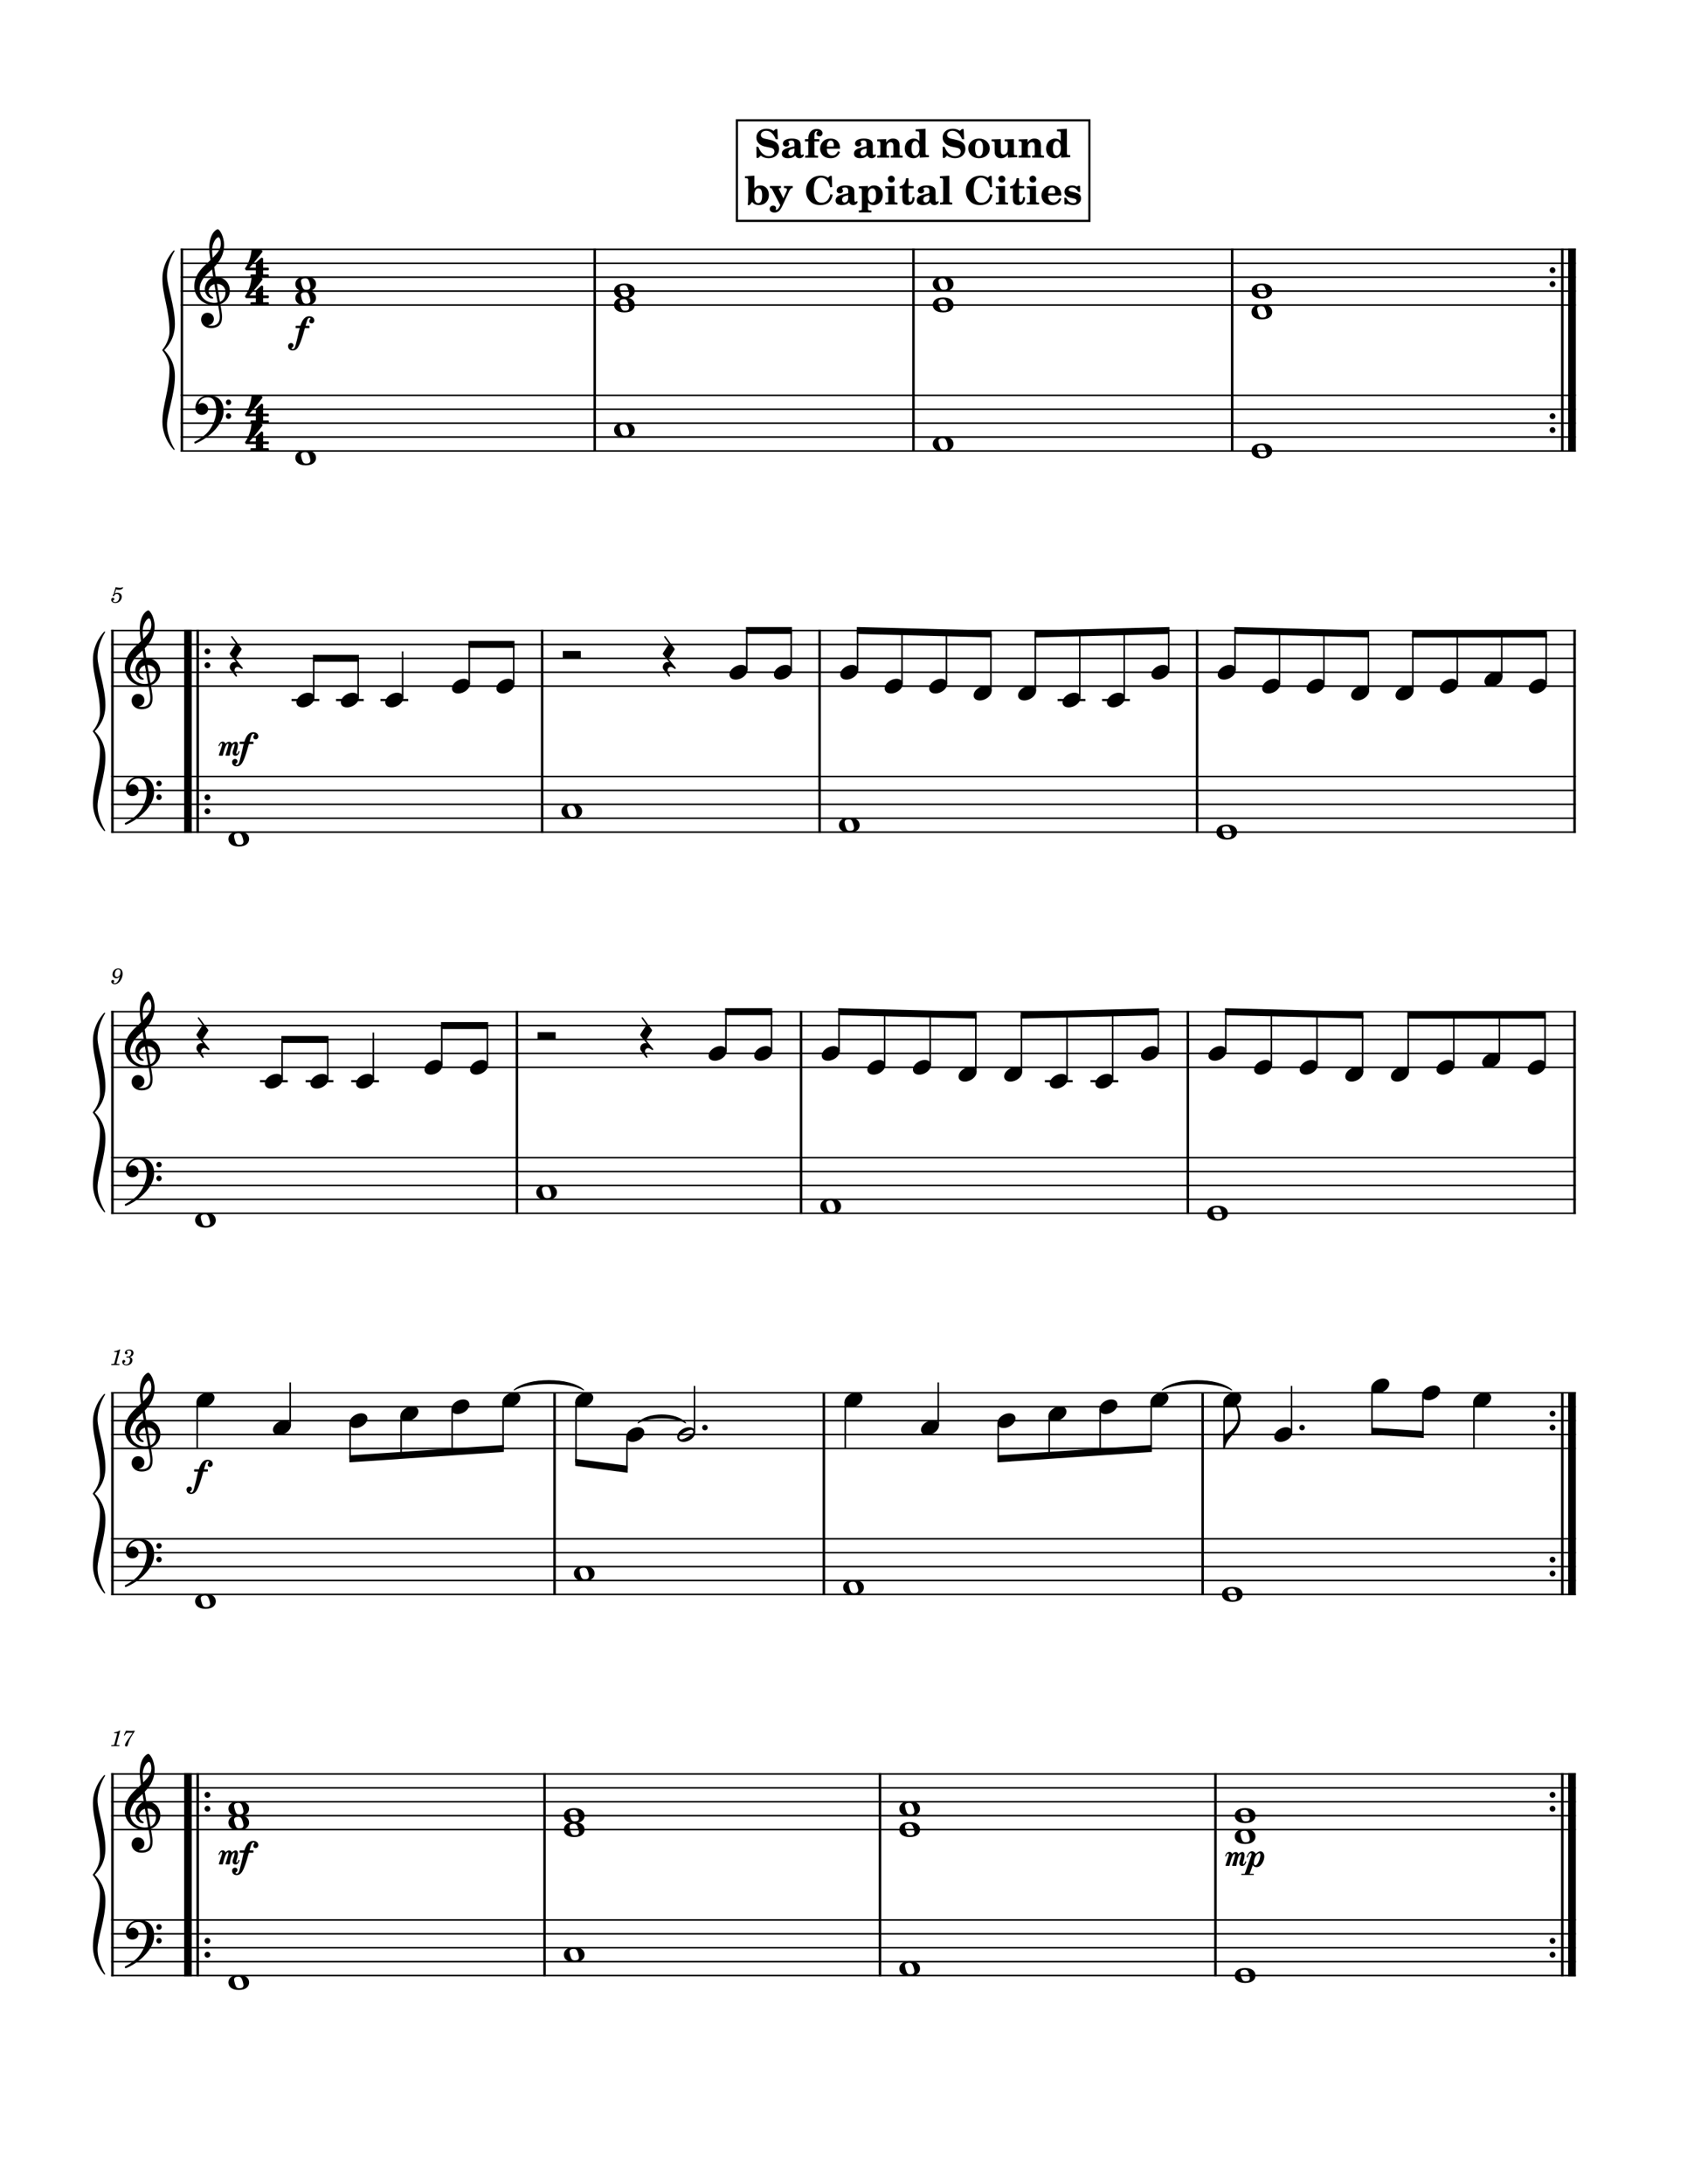 <svg width="3059.28" height="3958.92" xmlns="http://www.w3.org/2000/svg" version="1.2" baseProfile="tiny"><path fill="#fff" fill-rule="evenodd" d="M0 0h3059.28v3958.92H0V0"/><path class="StaffLines" fill="none" stroke="#000" stroke-width="2.77" stroke-linejoin="bevel" d="M327.6 451.965h2530.08M327.6 477.165h2530.08M327.6 502.365h2530.08M327.6 527.565h2530.08M327.6 552.765h2530.08M327.6 716.565h2530.08M327.6 741.765h2530.08M327.6 766.965h2530.08M327.6 792.165h2530.08M327.6 817.365h2530.08M201.6 1142.85h2656.08M201.6 1168.05h2656.08M201.6 1193.25h2656.08M201.6 1218.45h2656.08M201.6 1243.65h2656.08M201.6 1407.45h2656.08M201.6 1432.65h2656.08M201.6 1457.85h2656.08M201.6 1483.05h2656.08M201.6 1508.25h2656.08M201.6 1833.74h2656.08M201.6 1858.94h2656.08M201.6 1884.14h2656.08M201.6 1909.34h2656.08M201.6 1934.54h2656.08M201.6 2098.34h2656.08M201.6 2123.54h2656.08M201.6 2148.74h2656.08M201.6 2173.94h2656.08M201.6 2199.14h2656.08M201.6 2524.63h2656.08M201.6 2549.83h2656.08M201.6 2575.03h2656.08M201.6 2600.23h2656.08M201.6 2625.43h2656.08M201.6 2789.23h2656.08M201.6 2814.43h2656.08M201.6 2839.63h2656.08M201.6 2864.83h2656.08M201.6 2890.03h2656.08M201.6 3215.52h2656.08M201.6 3240.72h2656.08M201.6 3265.92h2656.08M201.6 3291.12h2656.08M201.6 3316.32h2656.08M201.6 3480.12h2656.08M201.6 3505.32h2656.08M201.6 3530.52h2656.08M201.6 3555.72h2656.08M201.6 3580.92h2656.08"/><path class="MeasureNumber" d="M217.959 3136.81h-1.156c-2.203 1.64-6.437 3.03-9.328 3.03l-.469 1.76h2.75c2.438 0 2.719.08 2.719.8 0 .36 0 .36-.391 1.8l-4.281 16c-.531 2-.562 2.12-.922 2.48-.406.39-1.25.52-3.359.56h-1.719l-.203 1.88h14.797l.234-1.88h-2.156c-2.594 0-3.156-.2-3.156-1.07 0-.28.156-1.21.359-1.97l6.281-23.39m26.313.15c-2.125.24-4.719.41-6.953.41-1.125 0-2.406-.05-3.844-.13-1.328-.07-2.641-.15-4-.23l-1-.05-3.875 8.44 1.469.49.969-1.61c1.875-3.11 2.75-3.55 6.828-3.52h6.765l-4.359 6.25c-5.125 7.19-5.125 7.19-7.078 10.39-1.766 2.84-2.485 4.59-2.485 6.03 0 1.41.891 2.28 2.282 2.28 1.484 0 2.234-.72 2.765-2.59 2-7.52 3.203-10.13 8.75-19.11l3.766-5.84v-1.21M217.319 1769.67c-1 4.64-3.688 12.59-9.406 12.59-1.157 0-1.907-.48-1.907-1.2 0-.28.078-.39.391-.87.406-.52.609-1 .609-1.57 0-1.31-1.047-2.31-2.406-2.31-1.594 0-2.719 1.19-2.719 2.95 0 2.72 2.563 4.68 6.125 4.68 8.75 0 14.344-11.19 14.344-18.8 0-6.24-3-9.95-7.953-9.95-5.953 0-10.391 5.48-10.391 11.2 0 3.8 2.907 6.67 6.797 6.67 2.641 0 4.672-1.08 6.516-3.39m-2.953-12.8c2.547 0 4.187 2.03 4.187 5.24 0 4.95-2.719 8.59-6.39 8.59-2.532 0-3.922-1.72-3.922-4.72 0-3.59 1.718-9.11 6.125-9.11M206.084 1077.14c-1.25.75-1.609 1.24-1.609 2.03 0 .77.641 1.33 1.438 1.33 1.046 0 1.64-.77 1.765-2.25 1.235-1 2.563-1.44 4.156-1.44 2.969 0 4.61 1.85 4.61 5.16 0 5.2-3.36 9.44-7.485 9.44-2.359 0-4.281-1.11-4.281-2.44 0-.24.047-.31.235-.44 1.281-.59 2.328-1.03 2.328-2.72 0-1.28-1-2.23-2.407-2.23-1.75 0-3.078 1.47-3.078 3.39 0 3.53 3.047 6.08 7.328 6.08 6.469 0 11.719-5.16 11.719-11.55 0-4.05-3.078-6.89-7.437-6.89-1.735 0-3.125.36-5.047 1.33l2.234-7.56c2.125.43 3.813.64 5.25.64 2.641 0 5-.85 6.313-2.24.687-.8 1.078-1.48 1.078-2 0-.25-.125-.48-.281-.48-.11 0-.204.04-.438.15-1.312.64-3 1-4.562 1-2.391 0-5.235-.39-8.188-1.15l-3.641 12.84M217.959 2445.92h-1.156c-2.203 1.64-6.437 3.03-9.328 3.03l-.469 1.77h2.75c2.438 0 2.719.07 2.719.79 0 .36 0 .36-.391 1.8l-4.281 16c-.531 2-.562 2.12-.922 2.48-.406.39-1.25.52-3.359.57h-1.719l-.203 1.87h14.797l.234-1.87h-2.156c-2.594 0-3.156-.21-3.156-1.08 0-.28.156-1.21.359-1.97l6.281-23.39m17.469 13.75c1.891-.6 2.641-.92 3.61-1.56 1.875-1.24 3.031-3.44 3.031-5.68 0-3.79-3.031-6.36-7.516-6.36-4.359 0-8.047 2.72-8.047 6 0 1.65 1 2.77 2.532 2.77 1.312 0 2.281-.97 2.281-2.28 0-.69-.203-1.17-.844-1.8-.406-.37-.562-.64-.562-.92 0-.97 2-1.97 3.875-1.97 2.687 0 4.281 1.49 4.281 3.97 0 3.55-2.516 6.91-5.203 6.91-.11 0-.469-.03-.907-.08-1.171-.08-1.171-.08-1.406-.08-.875 0-1.359.41-1.359 1.13 0 .64.437 1.03 1.156 1.03.203 0 .484-.03.797-.08a8.865 8.865 0 011.531-.16c1.875 0 3.156 1.69 3.156 4.16 0 4.33-2.125 8.48-6.968 8.48-2.235 0-4.157-1.12-4.157-2.4 0-.44.172-.6.797-.88 1.172-.51 1.641-1.23 1.641-2.31 0-1.41-1.109-2.49-2.547-2.49-1.719 0-2.844 1.36-2.844 3.44 0 3.88 2.953 6.31 7.75 6.31 6.047 0 10.641-4.03 10.641-9.39 0-3.12-1.922-4.87-4.719-5.76"/><path class="TieSegment" stroke="#000" stroke-width="1.76" stroke-linecap="round" stroke-linejoin="round" fill-rule="evenodd" d="M2107.67 2519.47c25.17-22.66 100.69-22.66 125.87 0-25.18-15.6-100.7-15.6-125.87 0M932.445 2519.47c25.174-22.66 100.695-22.66 125.875 0-25.18-15.6-100.701-15.6-125.875 0M1157.07 2579.19c17.23-19.32 68.92-19.32 86.15 0-17.23-12.26-68.92-12.26-86.15 0"/><path class="BarLine" stroke="#000" stroke-width="4.54" stroke-linejoin="bevel" d="M203.868 2523.25v265.98M2234.47 450.579v265.986"/><path class="BarLine" d="M2820.68 2562.43c0-2.93-2.331-5.34-5.245-5.34-2.93 0-5.245 2.41-5.245 5.34 0 2.93 2.315 5.34 5.245 5.34 2.914 0 5.245-2.41 5.245-5.34M2820.68 2587.63c0-2.93-2.331-5.34-5.245-5.34-2.93 0-5.245 2.41-5.245 5.34 0 2.93 2.315 5.34 5.245 5.34 2.914 0 5.245-2.41 5.245-5.34"/><path class="BarLine" stroke="#000" stroke-width="4.54" stroke-linejoin="bevel" d="M2833.11 2523.25v265.98"/><path class="BarLine" stroke="#000" stroke-width="13.86" stroke-linejoin="bevel" d="M2850.75 2523.25v265.98"/><path class="BarLine" stroke="#000" stroke-width="4.54" stroke-linejoin="bevel" d="M2180.89 2523.25v265.98"/><path class="BarLine" d="M2820.68 489.765c0-2.93-2.331-5.34-5.245-5.34-2.93 0-5.245 2.41-5.245 5.34 0 2.93 2.315 5.34 5.245 5.34 2.914 0 5.245-2.41 5.245-5.34M2820.68 514.965c0-2.93-2.331-5.34-5.245-5.34-2.93 0-5.245 2.41-5.245 5.34 0 2.93 2.315 5.34 5.245 5.34 2.914 0 5.245-2.41 5.245-5.34"/><path class="BarLine" stroke="#000" stroke-width="4.54" stroke-linejoin="bevel" d="M2833.11 450.579v265.986"/><path class="BarLine" stroke="#000" stroke-width="13.86" stroke-linejoin="bevel" d="M2850.75 450.579v265.986"/><path class="BarLine" stroke="#000" stroke-width="4.54" stroke-linejoin="bevel" d="M203.868 1141.47v265.98M1005.67 2523.25v265.98"/><path class="BarLine" stroke="#000" stroke-width="13.86" stroke-linejoin="bevel" d="M340.854 1141.47v265.98"/><path class="BarLine" stroke="#000" stroke-width="4.54" stroke-linejoin="bevel" d="M358.494 1141.47v265.98"/><path class="BarLine" d="M381.41 1180.65c0-2.93-2.332-5.34-5.245-5.34-2.93 0-5.245 2.41-5.245 5.34 0 2.93 2.315 5.34 5.245 5.34 2.913 0 5.245-2.41 5.245-5.34M381.41 1205.85c0-2.93-2.332-5.34-5.245-5.34-2.93 0-5.245 2.41-5.245 5.34 0 2.93 2.315 5.34 5.245 5.34 2.913 0 5.245-2.41 5.245-5.34"/><path class="BarLine" stroke="#000" stroke-width="4.54" stroke-linejoin="bevel" d="M1494 2523.25v265.98M2855.41 1832.36v265.98M2154.06 1832.36v265.98M1452.7 1832.36v265.98M937.428 1832.36v265.98M203.868 1832.36v265.98M983.101 1141.47v265.98M2855.41 1141.47v265.98M2170.85 1141.47v265.98M1486.3 1141.47v265.98M1078.5 450.579v265.986M1656.49 450.579v265.986"/><path class="BarLine" d="M2820.68 3253.32c0-2.93-2.331-5.34-5.245-5.34-2.93 0-5.245 2.41-5.245 5.34 0 2.93 2.315 5.34 5.245 5.34 2.914 0 5.245-2.41 5.245-5.34M2820.68 3278.52c0-2.93-2.331-5.34-5.245-5.34-2.93 0-5.245 2.41-5.245 5.34 0 2.93 2.315 5.34 5.245 5.34 2.914 0 5.245-2.41 5.245-5.34"/><path class="BarLine" stroke="#000" stroke-width="4.54" stroke-linejoin="bevel" d="M2833.11 3214.13v265.99"/><path class="BarLine" stroke="#000" stroke-width="13.86" stroke-linejoin="bevel" d="M2850.75 3214.13v265.99"/><path class="BarLine" stroke="#000" stroke-width="4.54" stroke-linejoin="bevel" d="M203.868 3214.13v265.99M1595.8 3214.13v265.99M329.868 450.579v265.986M987.475 3214.13v265.99"/><path class="BarLine" stroke="#000" stroke-width="13.86" stroke-linejoin="bevel" d="M340.854 3214.13v265.99"/><path class="BarLine" stroke="#000" stroke-width="4.54" stroke-linejoin="bevel" d="M358.494 3214.13v265.99"/><path class="BarLine" d="M381.41 3253.32c0-2.93-2.332-5.34-5.245-5.34-2.93 0-5.245 2.41-5.245 5.34 0 2.93 2.315 5.34 5.245 5.34 2.913 0 5.245-2.41 5.245-5.34M381.41 3278.52c0-2.93-2.332-5.34-5.245-5.34-2.93 0-5.245 2.41-5.245 5.34 0 2.93 2.315 5.34 5.245 5.34 2.913 0 5.245-2.41 5.245-5.34"/><path class="BarLine" stroke="#000" stroke-width="4.54" stroke-linejoin="bevel" d="M2204.13 3214.13v265.99M2855.41 2096.96v103.57M1656.49 715.179v103.572M2154.06 2096.96v103.57M1595.8 3478.73v103.58M1452.7 2096.96v103.57M937.428 2096.96v103.57M203.868 2096.96v103.57M2204.13 3478.73v103.58M329.868 715.179v103.572M983.101 1406.07v103.57M2855.41 1406.07v103.57M2170.85 1406.07v103.57M1486.3 1406.07v103.57"/><path class="BarLine" d="M2820.68 3517.92c0-2.93-2.331-5.34-5.245-5.34-2.93 0-5.245 2.41-5.245 5.34 0 2.93 2.315 5.34 5.245 5.34 2.914 0 5.245-2.41 5.245-5.34M2820.68 3543.12c0-2.93-2.331-5.34-5.245-5.34-2.93 0-5.245 2.41-5.245 5.34 0 2.93 2.315 5.34 5.245 5.34 2.914 0 5.245-2.41 5.245-5.34"/><path class="BarLine" stroke="#000" stroke-width="4.54" stroke-linejoin="bevel" d="M2833.11 3478.73v103.58"/><path class="BarLine" stroke="#000" stroke-width="13.86" stroke-linejoin="bevel" d="M2850.75 3478.73v103.58"/><path class="BarLine" stroke="#000" stroke-width="4.54" stroke-linejoin="bevel" d="M1005.67 2787.85v103.57M1494 2787.85v103.57M203.868 3478.73v103.58"/><path class="BarLine" d="M2820.68 754.365c0-2.93-2.331-5.34-5.245-5.34-2.93 0-5.245 2.41-5.245 5.34 0 2.93 2.315 5.34 5.245 5.34 2.914 0 5.245-2.41 5.245-5.34M2820.68 779.565c0-2.93-2.331-5.34-5.245-5.34-2.93 0-5.245 2.41-5.245 5.34 0 2.93 2.315 5.34 5.245 5.34 2.914 0 5.245-2.41 5.245-5.34"/><path class="BarLine" stroke="#000" stroke-width="4.54" stroke-linejoin="bevel" d="M2833.11 715.179v103.572"/><path class="BarLine" stroke="#000" stroke-width="13.86" stroke-linejoin="bevel" d="M2850.75 715.179v103.572"/><path class="BarLine" stroke="#000" stroke-width="4.54" stroke-linejoin="bevel" d="M987.475 3478.73v103.58M2180.89 2787.85v103.57"/><path class="BarLine" stroke="#000" stroke-width="13.86" stroke-linejoin="bevel" d="M340.854 3478.73v103.58"/><path class="BarLine" stroke="#000" stroke-width="4.54" stroke-linejoin="bevel" d="M358.494 3478.73v103.58"/><path class="BarLine" d="M381.41 3517.92c0-2.93-2.332-5.34-5.245-5.34-2.93 0-5.245 2.41-5.245 5.34 0 2.93 2.315 5.34 5.245 5.34 2.913 0 5.245-2.41 5.245-5.34M381.41 3543.12c0-2.93-2.332-5.34-5.245-5.34-2.93 0-5.245 2.41-5.245 5.34 0 2.93 2.315 5.34 5.245 5.34 2.913 0 5.245-2.41 5.245-5.34"/><path class="BarLine" stroke="#000" stroke-width="4.54" stroke-linejoin="bevel" d="M2234.47 715.179v103.572M203.868 1406.07v103.57M1078.5 715.179v103.572M203.868 2787.85v103.57"/><path class="BarLine" stroke="#000" stroke-width="13.86" stroke-linejoin="bevel" d="M340.854 1406.07v103.57"/><path class="BarLine" stroke="#000" stroke-width="4.54" stroke-linejoin="bevel" d="M358.494 1406.07v103.57"/><path class="BarLine" d="M381.41 1445.25c0-2.93-2.332-5.34-5.245-5.34-2.93 0-5.245 2.41-5.245 5.34 0 2.93 2.315 5.34 5.245 5.34 2.913 0 5.245-2.41 5.245-5.34M381.41 1470.45c0-2.93-2.332-5.34-5.245-5.34-2.93 0-5.245 2.41-5.245 5.34 0 2.93 2.315 5.34 5.245 5.34 2.913 0 5.245-2.41 5.245-5.34M2820.68 2827.03c0-2.93-2.331-5.34-5.245-5.34-2.93 0-5.245 2.41-5.245 5.34 0 2.93 2.315 5.34 5.245 5.34 2.914 0 5.245-2.41 5.245-5.34M2820.68 2852.23c0-2.93-2.331-5.34-5.245-5.34-2.93 0-5.245 2.41-5.245 5.34 0 2.93 2.315 5.34 5.245 5.34 2.914 0 5.245-2.41 5.245-5.34"/><path class="BarLine" stroke="#000" stroke-width="4.54" stroke-linejoin="bevel" d="M2833.11 2787.85v103.57"/><path class="BarLine" stroke="#000" stroke-width="13.86" stroke-linejoin="bevel" d="M2850.75 2787.85v103.57"/><path class="LedgerLine" stroke="#000" stroke-width="4.03" stroke-linejoin="bevel" d="M1894.85 1959.74h50.39M609.29 1268.85h50.392M1998.56 1268.85h50.39M1977.56 1959.74h50.39M1917.95 1268.85h50.39M689.895 1268.85h50.392M636.873 1959.74h50.392M471.463 1959.74h50.392M554.168 1959.74h50.392M528.685 1268.85h50.392"/><path class="Stem" stroke="#000" stroke-width="2.77" stroke-linejoin="bevel" d="M912.335 2541.46v84.06M1136.96 2604.46v58.59M730.081 1264.82v-84.17M1902.65 2566.66V2638M1399.09 1905.31v-71.57M801.116 1930.51v-71.57M1810.2 2579.26v64.98M1259.39 2596.2v-84.17M1316.39 1905.31v-71.57M883.821 1930.51v-71.57M850.989 1239.62v-71.57M1701.5 2583.6v-77.87M1532.83 2541.46v83.97M649.476 1264.82v-71.57M2636.4 1930.51v-90.47M2801.81 1930.51v-90.47M2553.69 1943.11v-103.07M2470.99 1943.11v-103.1M568.871 1264.82v-71.57M2388.28 1930.51v-92.58M2305.58 1930.51v-94.66M357.612 2541.46v83.97M526.273 2583.6v-77.87M2222.87 1905.31v-71.53M634.973 2579.26v64.98M1521.51 1905.31v-71.53M727.427 2566.66V2638M2100.45 1905.31v-71.53M2017.74 1955.71v-119.86M819.881 2554.06v77.7M1935.04 1955.71v-117.78M2719.1 1917.91v-77.87M1852.33 1943.11v-103.1M1769.63 1943.11v-103.1M1686.92 1930.51v-92.58M1604.22 1930.51v-94.66M1044.51 2541.46v109.35M2672.89 2541.46v83.97M2803.91 1239.62v-90.47M1716.32 1239.62v-92.58M2723.3 1227.02v-77.87M2642.7 1239.62v-90.47M1796.93 1252.22v-103.1M2580.44 2528.86v71.28M2562.09 1252.22v-103.07M2481.49 1252.22v-103.1M2487.98 2516.26v77.76M2400.88 1239.62v-92.58M677.059 1955.71v-84.17M2320.28 1239.62v-94.65M1877.53 1252.22v-103.1M2239.67 1214.42v-71.53M1958.14 1264.82v-117.78M2038.74 1264.82v-119.85M2119.35 1214.42v-71.53M2342.16 2596.2v-84.17M594.354 1955.71v-71.57M1995.1 2554.06v77.7M1434.79 1214.42v-71.57M511.649 1955.71v-71.57M2087.56 2541.46v84.06M1354.19 1214.42v-71.57M1555.11 1214.42v-71.53M931.594 1239.62v-71.57M2219.73 2541.46v83.87M1635.72 1239.62v-94.65"/><path class="Note" d="M356.226 2541.467c0 4.331 3.119 9.166 11.293 9.166 10.474 0 21.467-8.568 21.467-17.435 0-5.954-5.04-9.277-11.293-9.277-9.78 0-21.467 8.269-21.467 17.546M2770.44 1938.777c0 4.331 3.119 9.166 11.293 9.166 10.474 0 21.467-8.568 21.467-17.435 0-5.954-5.04-9.277-11.293-9.277-9.78 0-21.467 8.269-21.467 17.546M554.396 501.262c-13.907 0-18.853 7.057-18.853 13.609s4.946 13.608 18.853 13.608c13.907 0 18.742-7.057 18.742-13.609s-4.835-13.608-18.742-13.608m.803 23.988c-2.82 0-4.74-.804-6.048-3.324-1.307-2.52-3.118-9.072-3.229-11.702-.204-2.725.804-4.331 3.229-5.134 1.213-.41 2.82-.615 4.442-.615 2.709 0 4.536.615 5.937 3.34 1.418 2.614 3.34 9.166 3.34 11.686 0 4.945-3.639 5.749-7.671 5.749M1041.353 3277.417c-13.908 0-18.853 7.057-18.853 13.609s4.946 13.608 18.853 13.608c13.907 0 18.742-7.056 18.742-13.608 0-6.552-4.835-13.609-18.742-13.609m.803 23.988c-2.82 0-4.74-.804-6.048-3.324-1.307-2.52-3.118-9.071-3.229-11.702-.204-2.724.804-4.331 3.229-5.134 1.213-.41 2.82-.615 4.442-.615 2.709 0 4.536.615 5.937 3.34 1.418 2.614 3.34 9.166 3.34 11.686 0 4.945-3.639 5.749-7.671 5.749M1649.683 3264.817c-13.908 0-18.853 7.057-18.853 13.609s4.946 13.608 18.853 13.608c13.907 0 18.742-7.056 18.742-13.608 0-6.552-4.835-13.609-18.742-13.609m.803 23.988c-2.82 0-4.74-.803-6.048-3.323-1.307-2.52-3.118-9.072-3.229-11.703-.204-2.724.804-4.331 3.229-5.134 1.213-.41 2.82-.615 4.442-.615 2.709 0 4.536.615 5.937 3.34 1.418 2.614 3.34 9.166 3.34 11.686 0 4.945-3.639 5.749-7.671 5.749M2258.013 3277.417c-13.908 0-18.853 7.057-18.853 13.609s4.946 13.608 18.853 13.608c13.907 0 18.742-7.056 18.742-13.608 0-6.552-4.835-13.609-18.742-13.609m.803 23.988c-2.82 0-4.74-.804-6.048-3.324-1.307-2.52-3.118-9.071-3.229-11.702-.204-2.724.804-4.331 3.229-5.134 1.213-.41 2.82-.615 4.442-.615 2.709 0 4.536.615 5.937 3.34 1.418 2.614 3.34 9.166 3.34 11.686 0 4.945-3.639 5.749-7.671 5.749M2671.51 2541.467c0 4.331 3.119 9.166 11.293 9.166 10.474 0 21.467-8.568 21.467-17.435 0-5.954-5.04-9.277-11.293-9.277-9.78 0-21.467 8.269-21.467 17.546"/><path class="Note" d="M1041.353 3302.617c-13.908 0-18.853 7.057-18.853 13.609s4.946 13.608 18.853 13.608c13.907 0 18.742-7.056 18.742-13.608 0-6.552-4.835-13.609-18.742-13.609m.803 23.988c-2.82 0-4.74-.803-6.048-3.323-1.307-2.52-3.118-9.072-3.229-11.703-.204-2.724.804-4.331 3.229-5.134 1.213-.41 2.82-.615 4.442-.615 2.709 0 4.536.615 5.937 3.34 1.418 2.614 3.34 9.166 3.34 11.686 0 4.945-3.639 5.749-7.671 5.749M494.906 2591.867c0 4.331 3.119 9.166 11.293 9.166 10.474 0 21.467-8.568 21.467-17.435 0-5.954-5.04-9.277-11.293-9.277-9.78 0-21.467 8.269-21.467 17.546M554.396 526.462c-13.907 0-18.853 7.057-18.853 13.609s4.946 13.608 18.853 13.608c13.907 0 18.742-7.056 18.742-13.608 0-6.552-4.835-13.609-18.742-13.609m.803 23.988c-2.82 0-4.74-.804-6.048-3.324-1.307-2.52-3.118-9.072-3.229-11.702-.204-2.724.804-4.331 3.229-5.134 1.213-.41 2.82-.615 4.442-.615 2.709 0 4.536.615 5.937 3.34 1.418 2.614 3.34 9.166 3.34 11.686 0 4.946-3.639 5.749-7.671 5.749M633.587 2579.267c0 4.331 3.119 9.166 11.293 9.166 10.474 0 21.467-8.568 21.467-17.435 0-5.954-5.04-9.277-11.293-9.277-9.78 0-21.467 8.269-21.467 17.546M2687.73 1926.177c0 4.331 3.119 9.166 11.293 9.166 10.474 0 21.467-8.568 21.467-17.435 0-5.954-5.04-9.277-11.293-9.277-9.78 0-21.467 8.269-21.467 17.546M1403.42 1222.687c0 4.331 3.119 9.166 11.293 9.166 10.474 0 21.467-8.568 21.467-17.435 0-5.954-5.04-9.277-11.293-9.277-9.78 0-21.467 8.269-21.467 17.546M2310.8 2604.467c0 4.331 3.119 9.166 11.293 9.166 10.474 0 21.467-8.568 21.467-17.435 0-5.954-5.04-9.277-11.293-9.277-9.78 0-21.467 8.269-21.467 17.546M1901.26 2566.667c0 4.331 3.119 9.166 11.293 9.166 10.474 0 21.467-8.568 21.467-17.435 0-5.954-5.04-9.277-11.293-9.277-9.78 0-21.467 8.269-21.467 17.546M1808.81 2579.267c0 4.331 3.119 9.166 11.293 9.166 10.474 0 21.467-8.568 21.467-17.435 0-5.954-5.04-9.277-11.293-9.277-9.78 0-21.467 8.269-21.467 17.546M1670.13 2591.867c0 4.331 3.119 9.166 11.293 9.166 10.474 0 21.467-8.568 21.467-17.435 0-5.954-5.04-9.277-11.293-9.277-9.78 0-21.467 8.269-21.467 17.546M1993.72 2554.067c0 4.331 3.119 9.166 11.293 9.166 10.474 0 21.467-8.568 21.467-17.435 0-5.954-5.04-9.277-11.293-9.277-9.78 0-21.467 8.269-21.467 17.546M2086.17 2541.467c0 4.331 3.119 9.166 11.293 9.166 10.474 0 21.467-8.568 21.467-17.435 0-5.954-5.04-9.277-11.293-9.277-9.78 0-21.467 8.269-21.467 17.546M1531.45 2541.467c0 4.331 3.119 9.166 11.293 9.166 10.474 0 21.467-8.568 21.467-17.435 0-5.954-5.04-9.277-11.293-9.277-9.78 0-21.467 8.269-21.467 17.546M2288.353 513.862c-13.908 0-18.853 7.057-18.853 13.609s4.946 13.608 18.853 13.608c13.907 0 18.742-7.056 18.742-13.608 0-6.552-4.835-13.609-18.742-13.609m.803 23.988c-2.82 0-4.74-.803-6.048-3.323-1.307-2.52-3.118-9.072-3.229-11.703-.204-2.724.804-4.331 3.229-5.134 1.213-.41 2.82-.615 4.442-.615 2.709 0 4.536.615 5.937 3.34 1.418 2.614 3.34 9.166 3.34 11.686 0 4.946-3.639 5.749-7.671 5.749M1249.497 2586.921c-9.78 0-21.467 8.175-21.467 17.546 0 4.331 3.119 9.166 11.293 9.166 10.474 0 21.467-8.568 21.467-17.435 0-5.954-5.04-9.277-11.293-9.277m-13.907 21.972c-3.323 0-4.032-2.71-4.032-3.623 0-4.946 16.931-13.608 21.672-13.608 2.426 0 4.032 1.417 4.032 3.623 0 5.04-17.041 13.607-21.672 13.607M2218.34 2541.467c0 4.331 3.119 9.166 11.293 9.166 10.474 0 21.467-8.568 21.467-17.435 0-5.954-5.04-9.277-11.293-9.277-9.78 0-21.467 8.269-21.467 17.546M1135.57 2604.467c0 4.331 3.119 9.166 11.293 9.166 10.474 0 21.467-8.568 21.467-17.435 0-5.954-5.04-9.277-11.293-9.277-9.78 0-21.467 8.269-21.467 17.546M433.029 3264.817c-13.908 0-18.853 7.057-18.853 13.609s4.946 13.608 18.853 13.608c13.907 0 18.742-7.056 18.742-13.608 0-6.552-4.835-13.609-18.742-13.609m.803 23.988c-2.82 0-4.74-.803-6.048-3.323-1.307-2.52-3.118-9.072-3.229-11.703-.204-2.724.804-4.331 3.229-5.134 1.213-.41 2.82-.615 4.442-.615 2.709 0 4.536.615 5.937 3.34 1.418 2.614 3.34 9.166 3.34 11.686 0 4.945-3.639 5.749-7.671 5.749M1043.12 2541.467c0 4.331 3.119 9.166 11.293 9.166 10.474 0 21.467-8.568 21.467-17.435 0-5.954-5.04-9.277-11.293-9.277-9.78 0-21.467 8.269-21.467 17.546M2486.6 2516.267c0 4.331 3.119 9.166 11.293 9.166 10.474 0 21.467-8.568 21.467-17.435 0-5.954-5.04-9.277-11.293-9.277-9.78 0-21.467 8.269-21.467 17.546M2579.05 2528.867c0 4.331 3.119 9.166 11.293 9.166 10.474 0 21.467-8.568 21.467-17.435 0-5.954-5.04-9.277-11.293-9.277-9.78 0-21.467 8.269-21.467 17.546M910.949 2541.467c0 4.331 3.119 9.166 11.293 9.166 10.474 0 21.467-8.568 21.467-17.435 0-5.954-5.04-9.277-11.293-9.277-9.78 0-21.467 8.269-21.467 17.546M818.495 2554.067c0 4.331 3.119 9.166 11.293 9.166 10.474 0 21.467-8.568 21.467-17.435 0-5.954-5.04-9.277-11.293-9.277-9.78 0-21.467 8.269-21.467 17.546M1710.363 501.262c-13.908 0-18.853 7.057-18.853 13.609s4.946 13.608 18.853 13.608c13.907 0 18.742-7.057 18.742-13.609s-4.835-13.608-18.742-13.608m.803 23.988c-2.82 0-4.74-.804-6.048-3.324-1.307-2.52-3.118-9.072-3.229-11.702-.204-2.725.804-4.331 3.229-5.134 1.213-.41 2.82-.615 4.442-.615 2.709 0 4.536.615 5.937 3.34 1.418 2.614 3.34 9.166 3.34 11.686 0 4.945-3.639 5.749-7.671 5.749M1132.383 513.862c-13.908 0-18.853 7.057-18.853 13.609s4.946 13.608 18.853 13.608c13.907 0 18.742-7.056 18.742-13.608 0-6.552-4.835-13.609-18.742-13.609m.803 23.988c-2.82 0-4.74-.803-6.048-3.323-1.307-2.52-3.118-9.072-3.229-11.703-.204-2.724.804-4.331 3.229-5.134 1.213-.41 2.82-.615 4.442-.615 2.709 0 4.536.615 5.937 3.34 1.418 2.614 3.34 9.166 3.34 11.686 0 4.946-3.639 5.749-7.671 5.749"/><path class="Note" d="M1132.383 539.062c-13.908 0-18.853 7.057-18.853 13.609s4.946 13.608 18.853 13.608c13.907 0 18.742-7.056 18.742-13.608 0-6.552-4.835-13.609-18.742-13.609m.803 23.988c-2.82 0-4.74-.803-6.048-3.323-1.307-2.52-3.118-9.072-3.229-11.703-.204-2.724.804-4.331 3.229-5.134 1.213-.41 2.82-.615 4.442-.615 2.709 0 4.536.615 5.937 3.34 1.418 2.614 3.34 9.166 3.34 11.686 0 4.946-3.639 5.749-7.671 5.749M433.029 3290.017c-13.908 0-18.853 7.057-18.853 13.609 0 6.551 4.946 13.608 18.853 13.608 13.907 0 18.742-7.056 18.742-13.608 0-6.553-4.835-13.609-18.742-13.609m.803 23.988c-2.82 0-4.74-.804-6.048-3.324-1.307-2.52-3.118-9.071-3.229-11.702-.204-2.724.804-4.331 3.229-5.134 1.213-.41 2.82-.615 4.442-.615 2.709 0 4.536.615 5.937 3.34 1.418 2.614 3.34 9.166 3.34 11.686 0 4.945-3.639 5.749-7.671 5.749M726.041 2566.667c0 4.331 3.119 9.166 11.293 9.166 10.474 0 21.467-8.568 21.467-17.435 0-5.954-5.04-9.277-11.293-9.277-9.78 0-21.467 8.269-21.467 17.546M1367.73 1913.577c0 4.331 3.119 9.166 11.293 9.166 10.474 0 21.467-8.568 21.467-17.435 0-5.954-5.04-9.277-11.293-9.277-9.78 0-21.467 8.269-21.467 17.546M1903.67 1963.977c0 4.331 3.119 9.166 11.293 9.166 10.474 0 21.467-8.568 21.467-17.435 0-5.954-5.04-9.277-11.293-9.277-9.78 0-21.467 8.269-21.467 17.546M1604.35 1247.887c0 4.331 3.119 9.166 11.293 9.166 10.474 0 21.467-8.568 21.467-17.435 0-5.954-5.04-9.277-11.293-9.277-9.78 0-21.467 8.269-21.467 17.546M1820.97 1951.377c0 4.331 3.119 9.166 11.293 9.166 10.474 0 21.467-8.568 21.467-17.435 0-5.954-5.04-9.277-11.293-9.277-9.78 0-21.467 8.269-21.467 17.546M1926.77 1273.087c0 4.331 3.119 9.166 11.293 9.166 10.474 0 21.467-8.568 21.467-17.435 0-5.954-5.04-9.277-11.293-9.277-9.78 0-21.467 8.269-21.467 17.546M1655.56 1938.777c0 4.331 3.119 9.166 11.293 9.166 10.474 0 21.467-8.568 21.467-17.435 0-5.954-5.04-9.277-11.293-9.277-9.78 0-21.467 8.269-21.467 17.546M1572.85 1938.777c0 4.331 3.119 9.166 11.293 9.166 10.474 0 21.467-8.568 21.467-17.435 0-5.954-5.04-9.277-11.293-9.277-9.78 0-21.467 8.269-21.467 17.546M1684.96 1247.887c0 4.331 3.119 9.166 11.293 9.166 10.474 0 21.467-8.568 21.467-17.435 0-5.954-5.04-9.277-11.293-9.277-9.78 0-21.467 8.269-21.467 17.546M1490.15 1913.577c0 4.331 3.119 9.166 11.293 9.166 10.474 0 21.467-8.568 21.467-17.435 0-5.954-5.04-9.277-11.293-9.277-9.78 0-21.467 8.269-21.467 17.546M819.623 1247.887c0 4.331 3.119 9.166 11.293 9.166 10.474 0 21.467-8.568 21.467-17.435 0-5.954-5.04-9.277-11.293-9.277-9.78 0-21.467 8.269-21.467 17.546M2605.03 1938.777c0 4.331 3.119 9.166 11.293 9.166 10.474 0 21.467-8.568 21.467-17.435 0-5.954-5.04-9.277-11.293-9.277-9.78 0-21.467 8.269-21.467 17.546M618.11 1273.087c0 4.331 3.119 9.166 11.293 9.166 10.474 0 21.467-8.568 21.467-17.435 0-5.954-5.04-9.277-11.293-9.277-9.78 0-21.467 8.269-21.467 17.546M1738.26 1951.377c0 4.331 3.119 9.166 11.293 9.166 10.474 0 21.467-8.568 21.467-17.435 0-5.954-5.04-9.277-11.293-9.277-9.78 0-21.467 8.269-21.467 17.546M1765.56 1260.487c0 4.331 3.119 9.166 11.293 9.166 10.474 0 21.467-8.568 21.467-17.435 0-5.954-5.04-9.277-11.293-9.277-9.78 0-21.467 8.269-21.467 17.546M1285.02 1913.577c0 4.331 3.119 9.166 11.293 9.166 10.474 0 21.467-8.568 21.467-17.435 0-5.954-5.04-9.277-11.293-9.277-9.78 0-21.467 8.269-21.467 17.546M480.283 1963.977c0 4.331 3.119 9.166 11.293 9.166 10.474 0 21.467-8.568 21.467-17.435 0-5.954-5.04-9.277-11.293-9.277-9.78 0-21.467 8.269-21.467 17.546M2208.3 1222.687c0 4.331 3.119 9.166 11.293 9.166 10.474 0 21.467-8.568 21.467-17.435 0-5.954-5.04-9.277-11.293-9.277-9.78 0-21.467 8.269-21.467 17.546M562.988 1963.977c0 4.331 3.119 9.166 11.293 9.166 10.474 0 21.467-8.568 21.467-17.435 0-5.954-5.04-9.277-11.293-9.277-9.78 0-21.467 8.269-21.467 17.546M698.715 1273.087c0 4.331 3.119 9.166 11.293 9.166 10.474 0 21.467-8.568 21.467-17.435 0-5.954-5.04-9.277-11.293-9.277-9.78 0-21.467 8.269-21.467 17.546M852.455 1938.777c0 4.331 3.119 9.166 11.293 9.166 10.474 0 21.467-8.568 21.467-17.435 0-5.954-5.04-9.277-11.293-9.277-9.78 0-21.467 8.269-21.467 17.546M1846.17 1260.487c0 4.331 3.119 9.166 11.293 9.166 10.474 0 21.467-8.568 21.467-17.435 0-5.954-5.04-9.277-11.293-9.277-9.78 0-21.467 8.269-21.467 17.546M769.75 1938.777c0 4.331 3.119 9.166 11.293 9.166 10.474 0 21.467-8.568 21.467-17.435 0-5.954-5.04-9.277-11.293-9.277-9.78 0-21.467 8.269-21.467 17.546M2087.98 1222.687c0 4.331 3.119 9.166 11.293 9.166 10.474 0 21.467-8.568 21.467-17.435 0-5.954-5.04-9.277-11.293-9.277-9.78 0-21.467 8.269-21.467 17.546M645.693 1963.977c0 4.331 3.119 9.166 11.293 9.166 10.474 0 21.467-8.568 21.467-17.435 0-5.954-5.04-9.277-11.293-9.277-9.78 0-21.467 8.269-21.467 17.546M2530.72 1260.487c0 4.331 3.119 9.166 11.293 9.166 10.474 0 21.467-8.568 21.467-17.435 0-5.954-5.04-9.277-11.293-9.277-9.78 0-21.467 8.269-21.467 17.546M2007.38 1273.087c0 4.331 3.119 9.166 11.293 9.166 10.474 0 21.467-8.568 21.467-17.435 0-5.954-5.04-9.277-11.293-9.277-9.78 0-21.467 8.269-21.467 17.546M2522.32 1951.377c0 4.331 3.119 9.166 11.293 9.166 10.474 0 21.467-8.568 21.467-17.435 0-5.954-5.04-9.277-11.293-9.277-9.78 0-21.467 8.269-21.467 17.546M2439.62 1951.377c0 4.331 3.119 9.166 11.293 9.166 10.474 0 21.467-8.568 21.467-17.435 0-5.954-5.04-9.277-11.293-9.277-9.78 0-21.467 8.269-21.467 17.546M2356.91 1938.777c0 4.331 3.119 9.166 11.293 9.166 10.474 0 21.467-8.568 21.467-17.435 0-5.954-5.04-9.277-11.293-9.277-9.78 0-21.467 8.269-21.467 17.546M2288.91 1247.887c0 4.331 3.119 9.166 11.293 9.166 10.474 0 21.467-8.568 21.467-17.435 0-5.954-5.04-9.277-11.293-9.277-9.78 0-21.467 8.269-21.467 17.546M2369.51 1247.887c0 4.331 3.119 9.166 11.293 9.166 10.474 0 21.467-8.568 21.467-17.435 0-5.954-5.04-9.277-11.293-9.277-9.78 0-21.467 8.269-21.467 17.546M2274.21 1938.777c0 4.331 3.119 9.166 11.293 9.166 10.474 0 21.467-8.568 21.467-17.435 0-5.954-5.04-9.277-11.293-9.277-9.78 0-21.467 8.269-21.467 17.546M2450.12 1260.487c0 4.331 3.119 9.166 11.293 9.166 10.474 0 21.467-8.568 21.467-17.435 0-5.954-5.04-9.277-11.293-9.277-9.78 0-21.467 8.269-21.467 17.546M1986.38 1963.977c0 4.331 3.119 9.166 11.293 9.166 10.474 0 21.467-8.568 21.467-17.435 0-5.954-5.04-9.277-11.293-9.277-9.78 0-21.467 8.269-21.467 17.546M2611.33 1247.887c0 4.331 3.119 9.166 11.293 9.166 10.474 0 21.467-8.568 21.467-17.435 0-5.954-5.04-9.277-11.293-9.277-9.78 0-21.467 8.269-21.467 17.546M2191.5 1913.577c0 4.331 3.119 9.166 11.293 9.166 10.474 0 21.467-8.568 21.467-17.435 0-5.954-5.04-9.277-11.293-9.277-9.78 0-21.467 8.269-21.467 17.546M2069.08 1913.577c0 4.331 3.119 9.166 11.293 9.166 10.474 0 21.467-8.568 21.467-17.435 0-5.954-5.04-9.277-11.293-9.277-9.78 0-21.467 8.269-21.467 17.546M900.228 1247.887c0 4.331 3.119 9.166 11.293 9.166 10.474 0 21.467-8.568 21.467-17.435 0-5.954-5.04-9.277-11.293-9.277-9.78 0-21.467 8.269-21.467 17.546M1322.82 1222.687c0 4.331 3.119 9.166 11.293 9.166 10.474 0 21.467-8.568 21.467-17.435 0-5.954-5.04-9.277-11.293-9.277-9.78 0-21.467 8.269-21.467 17.546M537.505 1273.087c0 4.331 3.119 9.166 11.293 9.166 10.474 0 21.467-8.568 21.467-17.435 0-5.954-5.04-9.277-11.293-9.277-9.78 0-21.467 8.269-21.467 17.546M1523.75 1222.687c0 4.331 3.119 9.166 11.293 9.166 10.474 0 21.467-8.568 21.467-17.435 0-5.954-5.04-9.277-11.293-9.277-9.78 0-21.467 8.269-21.467 17.546M2772.54 1247.887c0 4.331 3.119 9.166 11.293 9.166 10.474 0 21.467-8.568 21.467-17.435 0-5.954-5.04-9.277-11.293-9.277-9.78 0-21.467 8.269-21.467 17.546M2691.93 1235.287c0 4.331 3.119 9.166 11.293 9.166 10.474 0 21.467-8.568 21.467-17.435 0-5.954-5.04-9.277-11.293-9.277-9.78 0-21.467 8.269-21.467 17.546M2258.013 3315.217c-13.908 0-18.853 7.057-18.853 13.609s4.946 13.608 18.853 13.608c13.907 0 18.742-7.056 18.742-13.608 0-6.552-4.835-13.609-18.742-13.609m.803 23.988c-2.82 0-4.74-.803-6.048-3.323-1.307-2.52-3.118-9.072-3.229-11.703-.204-2.724.804-4.331 3.229-5.134 1.213-.41 2.82-.615 4.442-.615 2.709 0 4.536.615 5.937 3.34 1.418 2.614 3.34 9.166 3.34 11.686 0 4.945-3.639 5.749-7.671 5.749M2288.353 551.662c-13.908 0-18.853 7.057-18.853 13.609s4.946 13.608 18.853 13.608c13.907 0 18.742-7.056 18.742-13.608 0-6.552-4.835-13.609-18.742-13.609m.803 23.988c-2.82 0-4.74-.803-6.048-3.323-1.307-2.52-3.118-9.072-3.229-11.703-.204-2.724.804-4.331 3.229-5.134 1.213-.41 2.82-.615 4.442-.615 2.709 0 4.536.615 5.937 3.34 1.418 2.614 3.34 9.166 3.34 11.686 0 4.946-3.639 5.749-7.671 5.749M1710.363 539.062c-13.908 0-18.853 7.057-18.853 13.609s4.946 13.608 18.853 13.608c13.907 0 18.742-7.056 18.742-13.608 0-6.552-4.835-13.609-18.742-13.609m.803 23.988c-2.82 0-4.74-.803-6.048-3.323-1.307-2.52-3.118-9.072-3.229-11.703-.204-2.724.804-4.331 3.229-5.134 1.213-.41 2.82-.615 4.442-.615 2.709 0 4.536.615 5.937 3.34 1.418 2.614 3.34 9.166 3.34 11.686 0 4.946-3.639 5.749-7.671 5.749M1649.683 3302.617c-13.908 0-18.853 7.057-18.853 13.609s4.946 13.608 18.853 13.608c13.907 0 18.742-7.056 18.742-13.608 0-6.552-4.835-13.609-18.742-13.609m.803 23.988c-2.82 0-4.74-.803-6.048-3.323-1.307-2.52-3.118-9.072-3.229-11.703-.204-2.724.804-4.331 3.229-5.134 1.213-.41 2.82-.615 4.442-.615 2.709 0 4.536.615 5.937 3.34 1.418 2.614 3.34 9.166 3.34 11.686 0 4.945-3.639 5.749-7.671 5.749M372.657 2198.037c-13.908 0-18.853 7.057-18.853 13.609 0 6.551 4.946 13.608 18.853 13.608 13.907 0 18.742-7.056 18.742-13.608 0-6.553-4.835-13.609-18.742-13.609m.803 23.988c-2.82 0-4.74-.804-6.048-3.324-1.307-2.52-3.118-9.071-3.229-11.702-.204-2.724.804-4.331 3.229-5.134 1.213-.41 2.82-.615 4.442-.615 2.709 0 4.536.615 5.937 3.34 1.418 2.614 3.34 9.166 3.34 11.686 0 4.945-3.639 5.749-7.671 5.749M2224.733 1494.547c-13.908 0-18.853 7.056-18.853 13.608 0 6.552 4.946 13.609 18.853 13.609 13.907 0 18.742-7.057 18.742-13.609s-4.835-13.608-18.742-13.608m.803 23.988c-2.82 0-4.74-.804-6.048-3.324-1.307-2.52-3.118-9.071-3.229-11.702-.204-2.724.804-4.331 3.229-5.134 1.213-.41 2.82-.615 4.442-.615 2.709 0 4.536.615 5.937 3.34 1.418 2.614 3.34 9.166 3.34 11.686 0 4.946-3.639 5.749-7.671 5.749M554.396 816.262c-13.907 0-18.853 7.057-18.853 13.609s4.946 13.608 18.853 13.608c13.907 0 18.742-7.056 18.742-13.608 0-6.552-4.835-13.609-18.742-13.609m.803 23.988c-2.82 0-4.74-.803-6.048-3.323-1.307-2.52-3.118-9.072-3.229-11.703-.204-2.724.804-4.331 3.229-5.134 1.213-.41 2.82-.615 4.442-.615 2.709 0 4.536.615 5.937 3.34 1.418 2.614 3.34 9.166 3.34 11.686 0 4.946-3.639 5.749-7.671 5.749M2234.773 2876.327c-13.908 0-18.853 7.057-18.853 13.609s4.946 13.608 18.853 13.608c13.907 0 18.742-7.056 18.742-13.608 0-6.552-4.835-13.609-18.742-13.609m.803 23.988c-2.82 0-4.74-.803-6.048-3.323-1.307-2.52-3.118-9.072-3.229-11.703-.204-2.724.804-4.331 3.229-5.134 1.213-.41 2.82-.615 4.442-.615 2.709 0 4.536.615 5.937 3.34 1.418 2.614 3.34 9.166 3.34 11.686 0 4.946-3.639 5.749-7.671 5.749M433.029 3579.817c-13.908 0-18.853 7.057-18.853 13.609s4.946 13.608 18.853 13.608c13.907 0 18.742-7.056 18.742-13.608 0-6.552-4.835-13.609-18.742-13.609m.803 23.988c-2.82 0-4.74-.803-6.048-3.323-1.307-2.52-3.118-9.072-3.229-11.703-.204-2.724.804-4.331 3.229-5.134 1.213-.41 2.82-.615 4.442-.615 2.709 0 4.536.615 5.937 3.34 1.418 2.614 3.34 9.166 3.34 11.686 0 4.945-3.639 5.749-7.671 5.749M1649.683 3554.617c-13.908 0-18.853 7.057-18.853 13.609s4.946 13.608 18.853 13.608c13.907 0 18.742-7.056 18.742-13.608 0-6.552-4.835-13.609-18.742-13.609m.803 23.988c-2.82 0-4.74-.803-6.048-3.323-1.307-2.52-3.118-9.072-3.229-11.703-.204-2.724.804-4.331 3.229-5.134 1.213-.41 2.82-.615 4.442-.615 2.709 0 4.536.615 5.937 3.34 1.418 2.614 3.34 9.166 3.34 11.686 0 4.945-3.639 5.749-7.671 5.749M1710.363 791.062c-13.908 0-18.853 7.057-18.853 13.609s4.946 13.608 18.853 13.608c13.907 0 18.742-7.056 18.742-13.608 0-6.552-4.835-13.609-18.742-13.609m.803 23.988c-2.82 0-4.74-.803-6.048-3.323-1.307-2.52-3.118-9.072-3.229-11.703-.204-2.724.804-4.331 3.229-5.134 1.213-.41 2.82-.615 4.442-.615 2.709 0 4.536.615 5.937 3.34 1.418 2.614 3.34 9.166 3.34 11.686 0 4.946-3.639 5.749-7.671 5.749M991.309 2147.637c-13.907 0-18.853 7.057-18.853 13.609s4.946 13.608 18.853 13.608c13.907 0 18.742-7.056 18.742-13.608 0-6.552-4.835-13.609-18.742-13.609m.803 23.988c-2.82 0-4.74-.803-6.048-3.323-1.307-2.52-3.118-9.072-3.229-11.703-.204-2.724.804-4.331 3.229-5.134 1.213-.41 2.82-.615 4.442-.615 2.709 0 4.536.615 5.937 3.34 1.418 2.614 3.34 9.166 3.34 11.686 0 4.945-3.639 5.749-7.671 5.749M1036.983 1456.747c-13.908 0-18.853 7.056-18.853 13.608 0 6.552 4.945 13.609 18.853 13.609 13.907 0 18.742-7.057 18.742-13.609s-4.835-13.608-18.742-13.608m.803 23.988c-2.82 0-4.74-.803-6.048-3.323-1.307-2.52-3.118-9.072-3.229-11.703-.204-2.724.804-4.331 3.229-5.134 1.213-.41 2.82-.615 4.442-.615 2.709 0 4.536.615 5.937 3.34 1.418 2.614 3.34 9.166 3.34 11.686 0 4.946-3.639 5.749-7.671 5.749M433.029 1507.147c-13.908 0-18.853 7.056-18.853 13.608 0 6.552 4.946 13.609 18.853 13.609 13.907 0 18.742-7.057 18.742-13.609s-4.835-13.608-18.742-13.608m.803 23.988c-2.82 0-4.74-.804-6.048-3.324-1.307-2.52-3.118-9.071-3.229-11.702-.204-2.724.804-4.331 3.229-5.134 1.213-.41 2.82-.615 4.442-.615 2.709 0 4.536.615 5.937 3.34 1.418 2.614 3.34 9.166 3.34 11.686 0 4.946-3.639 5.749-7.671 5.749M2207.933 2185.437c-13.908 0-18.853 7.057-18.853 13.609s4.946 13.608 18.853 13.608c13.907 0 18.742-7.056 18.742-13.608 0-6.552-4.835-13.609-18.742-13.609m.803 23.988c-2.82 0-4.74-.804-6.048-3.324-1.307-2.52-3.118-9.071-3.229-11.702-.204-2.724.804-4.331 3.229-5.134 1.213-.41 2.82-.615 4.442-.615 2.709 0 4.536.615 5.937 3.34 1.418 2.614 3.34 9.166 3.34 11.686 0 4.945-3.639 5.749-7.671 5.749M372.657 2888.927c-13.908 0-18.853 7.057-18.853 13.609s4.946 13.608 18.853 13.608c13.907 0 18.742-7.056 18.742-13.608 0-6.552-4.835-13.609-18.742-13.609m.803 23.988c-2.82 0-4.74-.803-6.048-3.323-1.307-2.52-3.118-9.072-3.229-11.703-.204-2.724.804-4.331 3.229-5.134 1.213-.41 2.82-.615 4.442-.615 2.709 0 4.536.615 5.937 3.34 1.418 2.614 3.34 9.166 3.34 11.686 0 4.945-3.639 5.749-7.671 5.749M1132.383 765.862c-13.908 0-18.853 7.057-18.853 13.609s4.946 13.608 18.853 13.608c13.907 0 18.742-7.056 18.742-13.608 0-6.552-4.835-13.609-18.742-13.609m.803 23.988c-2.82 0-4.74-.803-6.048-3.323-1.307-2.52-3.118-9.072-3.229-11.703-.204-2.724.804-4.331 3.229-5.134 1.213-.41 2.82-.615 4.442-.615 2.709 0 4.536.615 5.937 3.34 1.418 2.614 3.34 9.166 3.34 11.686 0 4.946-3.639 5.749-7.671 5.749M1540.173 1481.947c-13.908 0-18.853 7.057-18.853 13.609 0 6.551 4.946 13.608 18.853 13.608 13.907 0 18.742-7.057 18.742-13.609s-4.835-13.608-18.742-13.608m.803 23.988c-2.82 0-4.74-.803-6.048-3.323-1.307-2.52-3.118-9.072-3.229-11.703-.204-2.724.804-4.331 3.229-5.134 1.213-.41 2.82-.615 4.442-.615 2.709 0 4.536.615 5.937 3.34 1.418 2.614 3.34 9.166 3.34 11.686 0 4.946-3.639 5.749-7.671 5.749M1506.583 2172.837c-13.908 0-18.853 7.057-18.853 13.609s4.946 13.608 18.853 13.608c13.907 0 18.742-7.056 18.742-13.608 0-6.552-4.835-13.609-18.742-13.609m.803 23.988c-2.82 0-4.74-.803-6.048-3.323-1.307-2.52-3.118-9.072-3.229-11.703-.204-2.724.804-4.331 3.229-5.134 1.213-.41 2.82-.615 4.442-.615 2.709 0 4.536.615 5.937 3.34 1.418 2.614 3.34 9.166 3.34 11.686 0 4.945-3.639 5.749-7.671 5.749M1059.553 2838.527c-13.908 0-18.853 7.057-18.853 13.609s4.946 13.608 18.853 13.608c13.907 0 18.742-7.056 18.742-13.608 0-6.552-4.835-13.609-18.742-13.609m.803 23.988c-2.82 0-4.74-.803-6.048-3.323-1.307-2.52-3.118-9.072-3.229-11.703-.204-2.724.804-4.331 3.229-5.134 1.213-.41 2.82-.615 4.442-.615 2.709 0 4.536.615 5.937 3.34 1.418 2.614 3.34 9.166 3.34 11.686 0 4.945-3.639 5.749-7.671 5.749M1547.883 2863.727c-13.908 0-18.853 7.057-18.853 13.609s4.946 13.608 18.853 13.608c13.907 0 18.742-7.056 18.742-13.608 0-6.552-4.835-13.609-18.742-13.609m.803 23.988c-2.82 0-4.74-.804-6.048-3.324-1.307-2.52-3.118-9.071-3.229-11.702-.204-2.724.804-4.331 3.229-5.134 1.213-.41 2.82-.615 4.442-.615 2.709 0 4.536.615 5.937 3.34 1.418 2.614 3.34 9.166 3.34 11.686 0 4.945-3.639 5.749-7.671 5.749M2288.353 803.662c-13.908 0-18.853 7.057-18.853 13.609s4.946 13.608 18.853 13.608c13.907 0 18.742-7.056 18.742-13.608 0-6.552-4.835-13.609-18.742-13.609m.803 23.988c-2.82 0-4.74-.803-6.048-3.323-1.307-2.52-3.118-9.072-3.229-11.703-.204-2.724.804-4.331 3.229-5.134 1.213-.41 2.82-.615 4.442-.615 2.709 0 4.536.615 5.937 3.34 1.418 2.614 3.34 9.166 3.34 11.686 0 4.946-3.639 5.749-7.671 5.749M2258.013 3567.217c-13.908 0-18.853 7.057-18.853 13.609s4.946 13.608 18.853 13.608c13.907 0 18.742-7.056 18.742-13.608 0-6.552-4.835-13.609-18.742-13.609m.803 23.988c-2.82 0-4.74-.803-6.048-3.323-1.307-2.52-3.118-9.072-3.229-11.703-.204-2.724.804-4.331 3.229-5.134 1.213-.41 2.82-.615 4.442-.615 2.709 0 4.536.615 5.937 3.34 1.418 2.614 3.34 9.166 3.34 11.686 0 4.945-3.639 5.749-7.671 5.749M1041.353 3529.417c-13.908 0-18.853 7.057-18.853 13.609s4.946 13.608 18.853 13.608c13.907 0 18.742-7.056 18.742-13.608 0-6.552-4.835-13.609-18.742-13.609m.803 23.988c-2.82 0-4.74-.804-6.048-3.324-1.307-2.52-3.118-9.071-3.229-11.702-.204-2.724.804-4.331 3.229-5.134 1.213-.41 2.82-.615 4.442-.615 2.709 0 4.536.615 5.937 3.34 1.418 2.614 3.34 9.166 3.34 11.686 0 4.945-3.639 5.749-7.671 5.749"/><path class="Clef" d="M238.691 1961.047c0 6.663 5.04 15.435 18.648 15.435 4.741 0 8.883-1.212 12.506-3.433 5.45-3.827 6.851-10.49 6.851-16.837 0-3.922-.598-8.458-1.606-14.206-.3-2.016-.914-5.04-1.512-8.978 9.875-3.229 17.23-13.513 17.23-23.893 0-15.214-10.789-25.499-25.5-25.499-1.007-6.048-2.015-12.002-2.818-17.64 10.584-11.198 17.939-23.798 17.939-39.816 0-9.182-2.82-16.632-4.442-20.27-2.41-5.135-5.339-8.663-7.15-8.663-.709 0-3.827 1.213-7.15 5.135-6.458 7.67-8.27 20.57-8.27 29.027 0 5.45.505 10.395 2.221 21.688-.11.094-5.355 5.433-7.465 7.15-9.182 8.474-21.877 20.759-21.877 40.934 0 18.838 16.427 33.658 35.186 33.658 2.913 0 5.638-.299 7.953-.708 1.922 9.686 3.135 16.742 3.135 22.081 0 10.49-5.45 16.034-15.624 16.034-2.426 0-4.536-.504-4.741-.504-.095-.11-.3-.205-.3-.3 0-.204.205-.315.505-.315 4.74-.803 9.465-4.835 9.465-11.277 0-5.45-4.126-11.198-11.686-11.198-7.056 0-11.498 5.749-11.498 12.395m21.074-134.568c.913-4.032 5.544-14.616 10.789-14.616 1.512 0 3.921 4.835 3.921 11.891 0 10.49-7.749 18.35-14.71 25.2-.599-4.032-1.103-7.953-1.103-12.19 0-3.733.3-7.166 1.103-10.285m8.867 103.62c-2.016.409-3.922.614-5.843.614-14.411 0-26.712-10.08-26.712-25.31 0-12.286 8.662-23.279 17.545-30.95 1.701-1.511 3.324-2.913 4.836-4.425.897 5.434 1.606 10.174 2.315 14.317-9.182 2.724-15.42 12.395-15.42 21.876 0 7.056 5.545 16.727 13.609 16.727.803 0 1.716-.41 1.716-1.307 0-.914-1.008-1.418-2.22-2.221-3.938-2.426-6.159-5.04-6.159-9.986 0-6.142 4.647-11.088 10.49-12.49l5.843 33.155m14.317-18.649c0 7.167-2.93 14.522-10.08 17.452-2.11-12.097-4.835-28.13-5.544-32.572 9.072 0 15.624 6.159 15.624 15.12M238.691 3342.827c0 6.663 5.04 15.435 18.648 15.435 4.741 0 8.883-1.212 12.506-3.433 5.45-3.827 6.851-10.49 6.851-16.837 0-3.922-.598-8.458-1.606-14.206-.3-2.016-.914-5.04-1.512-8.978 9.875-3.229 17.23-13.513 17.23-23.893 0-15.214-10.789-25.499-25.5-25.499-1.007-6.048-2.015-12.002-2.818-17.64 10.584-11.198 17.939-23.798 17.939-39.816 0-9.182-2.82-16.632-4.442-20.27-2.41-5.135-5.339-8.663-7.15-8.663-.709 0-3.827 1.213-7.15 5.135-6.458 7.67-8.27 20.57-8.27 29.027 0 5.45.505 10.395 2.221 21.688-.11.094-5.355 5.433-7.465 7.15-9.182 8.474-21.877 20.759-21.877 40.935 0 18.837 16.427 33.657 35.186 33.657 2.913 0 5.638-.299 7.953-.708 1.922 9.686 3.135 16.742 3.135 22.081 0 10.49-5.45 16.034-15.624 16.034-2.426 0-4.536-.504-4.741-.504-.095-.11-.3-.205-.3-.3 0-.204.205-.315.505-.315 4.74-.803 9.465-4.835 9.465-11.277 0-5.45-4.126-11.198-11.686-11.198-7.056 0-11.498 5.749-11.498 12.395m21.074-134.568c.913-4.032 5.544-14.616 10.789-14.616 1.512 0 3.921 4.835 3.921 11.891 0 10.49-7.749 18.35-14.71 25.2-.599-4.032-1.103-7.953-1.103-12.19 0-3.733.3-7.166 1.103-10.285m8.867 103.62c-2.016.409-3.922.614-5.843.614-14.411 0-26.712-10.08-26.712-25.31 0-12.286 8.662-23.279 17.545-30.95 1.701-1.511 3.324-2.913 4.836-4.425.897 5.434 1.606 10.174 2.315 14.317-9.182 2.724-15.42 12.395-15.42 21.877 0 7.056 5.545 16.726 13.609 16.726.803 0 1.716-.41 1.716-1.307 0-.914-1.008-1.418-2.22-2.221-3.938-2.425-6.159-5.04-6.159-9.985 0-6.143 4.647-11.089 10.49-12.49l5.843 33.154m14.317-18.648c0 7.166-2.93 14.521-10.08 17.45-2.11-12.095-4.835-28.129-5.544-32.57 9.072 0 15.624 6.158 15.624 15.12M238.691 1270.157c0 6.663 5.04 15.435 18.648 15.435 4.741 0 8.883-1.212 12.506-3.433 5.45-3.827 6.851-10.49 6.851-16.837 0-3.922-.598-8.458-1.606-14.206-.3-2.016-.914-5.04-1.512-8.978 9.875-3.229 17.23-13.513 17.23-23.893 0-15.214-10.789-25.499-25.5-25.499-1.007-6.048-2.015-12.002-2.818-17.64 10.584-11.198 17.939-23.798 17.939-39.816 0-9.182-2.82-16.632-4.442-20.27-2.41-5.135-5.339-8.663-7.15-8.663-.709 0-3.827 1.213-7.15 5.135-6.458 7.67-8.27 20.57-8.27 29.027 0 5.45.505 10.395 2.221 21.688-.11.094-5.355 5.433-7.465 7.15-9.182 8.474-21.877 20.759-21.877 40.934 0 18.838 16.427 33.658 35.186 33.658 2.913 0 5.638-.299 7.953-.708 1.922 9.686 3.135 16.742 3.135 22.081 0 10.49-5.45 16.034-15.624 16.034-2.426 0-4.536-.504-4.741-.504-.095-.11-.3-.205-.3-.3 0-.204.205-.315.505-.315 4.74-.803 9.465-4.835 9.465-11.277 0-5.45-4.126-11.198-11.686-11.198-7.056 0-11.498 5.749-11.498 12.395m21.074-134.568c.913-4.032 5.544-14.616 10.789-14.616 1.512 0 3.921 4.835 3.921 11.891 0 10.49-7.749 18.35-14.71 25.2-.599-4.032-1.103-7.953-1.103-12.19 0-3.733.3-7.166 1.103-10.285m8.867 103.62c-2.016.409-3.922.614-5.843.614-14.411 0-26.712-10.08-26.712-25.31 0-12.286 8.662-23.279 17.545-30.95 1.701-1.511 3.324-2.913 4.836-4.425.897 5.434 1.606 10.174 2.315 14.317-9.182 2.724-15.42 12.395-15.42 21.876 0 7.056 5.545 16.727 13.609 16.727.803 0 1.716-.41 1.716-1.307 0-.914-1.008-1.418-2.22-2.221-3.938-2.426-6.159-5.04-6.159-9.986 0-6.142 4.647-11.088 10.49-12.49l5.843 33.155m14.317-18.649c0 7.167-2.93 14.522-10.08 17.452-2.11-12.097-4.835-28.13-5.544-32.572 9.072 0 15.624 6.159 15.624 15.12M238.691 2651.937c0 6.663 5.04 15.435 18.648 15.435 4.741 0 8.883-1.212 12.506-3.433 5.45-3.827 6.851-10.49 6.851-16.837 0-3.922-.598-8.458-1.606-14.206-.3-2.016-.914-5.04-1.512-8.978 9.875-3.229 17.23-13.513 17.23-23.893 0-15.214-10.789-25.499-25.5-25.499-1.007-6.048-2.015-12.002-2.818-17.64 10.584-11.198 17.939-23.798 17.939-39.816 0-9.182-2.82-16.632-4.442-20.27-2.41-5.135-5.339-8.663-7.15-8.663-.709 0-3.827 1.213-7.15 5.135-6.458 7.67-8.27 20.57-8.27 29.027 0 5.45.505 10.395 2.221 21.688-.11.094-5.355 5.433-7.465 7.15-9.182 8.474-21.877 20.759-21.877 40.935 0 18.837 16.427 33.657 35.186 33.657 2.913 0 5.638-.299 7.953-.708 1.922 9.686 3.135 16.742 3.135 22.081 0 10.49-5.45 16.034-15.624 16.034-2.426 0-4.536-.504-4.741-.504-.095-.11-.3-.205-.3-.3 0-.204.205-.315.505-.315 4.74-.803 9.465-4.835 9.465-11.277 0-5.45-4.126-11.198-11.686-11.198-7.056 0-11.498 5.749-11.498 12.395m21.074-134.568c.913-4.032 5.544-14.616 10.789-14.616 1.512 0 3.921 4.835 3.921 11.891 0 10.49-7.749 18.35-14.71 25.2-.599-4.032-1.103-7.953-1.103-12.19 0-3.733.3-7.166 1.103-10.285m8.867 103.62c-2.016.409-3.922.614-5.843.614-14.411 0-26.712-10.08-26.712-25.31 0-12.286 8.662-23.279 17.545-30.95 1.701-1.511 3.324-2.913 4.836-4.425.897 5.434 1.606 10.174 2.315 14.317-9.182 2.724-15.42 12.395-15.42 21.877 0 7.056 5.545 16.726 13.609 16.726.803 0 1.716-.41 1.716-1.307 0-.914-1.008-1.418-2.22-2.221-3.938-2.425-6.159-5.04-6.159-9.985 0-6.143 4.647-11.089 10.49-12.49l5.843 33.154m14.317-18.648c0 7.166-2.93 14.521-10.08 17.45-2.11-12.095-4.835-28.129-5.544-32.57 9.072 0 15.624 6.158 15.624 15.12M364.691 579.272c0 6.663 5.04 15.435 18.648 15.435 4.741 0 8.883-1.212 12.506-3.433 5.45-3.827 6.851-10.49 6.851-16.837 0-3.922-.598-8.458-1.606-14.206-.3-2.016-.914-5.04-1.512-8.978 9.875-3.229 17.23-13.513 17.23-23.893 0-15.214-10.789-25.499-25.5-25.499-1.007-6.048-2.015-12.002-2.818-17.64 10.584-11.198 17.939-23.798 17.939-39.816 0-9.182-2.82-16.632-4.442-20.27-2.41-5.135-5.339-8.663-7.15-8.663-.709 0-3.827 1.213-7.15 5.135-6.458 7.67-8.27 20.57-8.27 29.027 0 5.45.505 10.395 2.221 21.688-.11.094-5.355 5.433-7.465 7.15-9.182 8.474-21.877 20.759-21.877 40.935 0 18.837 16.427 33.657 35.186 33.657 2.913 0 5.638-.299 7.953-.708 1.922 9.686 3.135 16.742 3.135 22.081 0 10.49-5.45 16.034-15.624 16.034-2.426 0-4.536-.504-4.741-.504-.095-.11-.3-.205-.3-.3 0-.204.205-.315.505-.315 4.74-.803 9.465-4.835 9.465-11.277 0-5.45-4.126-11.198-11.686-11.198-7.056 0-11.498 5.749-11.498 12.395m21.074-134.568c.913-4.032 5.544-14.616 10.789-14.616 1.512 0 3.921 4.835 3.921 11.891 0 10.49-7.749 18.35-14.71 25.2-.599-4.032-1.103-7.953-1.103-12.19 0-3.733.3-7.166 1.103-10.285m8.867 103.62c-2.016.409-3.922.614-5.843.614-14.411 0-26.712-10.08-26.712-25.31 0-12.286 8.662-23.279 17.545-30.95 1.701-1.511 3.324-2.913 4.836-4.425.897 5.434 1.606 10.174 2.315 14.317-9.182 2.724-15.42 12.395-15.42 21.876 0 7.056 5.545 16.727 13.609 16.727.803 0 1.716-.41 1.716-1.307 0-.914-1.008-1.418-2.22-2.221-3.938-2.426-6.159-5.04-6.159-9.986 0-6.142 4.647-11.088 10.49-12.49l5.843 33.155m14.317-18.649c0 7.167-2.93 14.522-10.08 17.452-2.11-12.097-4.835-28.13-5.544-32.572 9.072 0 15.624 6.159 15.624 15.12M251.906 2098.245c-7.67 0-13.813 4.426-13.923 4.426-5.938 4.331-9.766 10.994-9.766 18.349s4.221 12.805 11.687 12.805c6.458 0 11.498-4.332 11.498-10.994 0-5.749-5.04-10.474-10.695-10.474-1.212 0-2.315.19-3.228.504-1.008.394-2.71 1.402-3.529 2.111.71-4.442 3.733-8.867 7.67-10.994 2.52-1.401 5.75-2.016 9.278-2.016 10.284 0 15.324 8.27 15.324 25.2 0 13.105-8.379 31.957-18.254 40.84-10.49 9.576-20.365 14.112-20.46 14.112 0 0-1.212.693-1.212 1.906 0 .205.094.3.094.504.315 1.008 1.213 1.213 1.922 1.213l.3-.095c.204 0 11.702-4.74 20.868-11.907 14.112-10.174 30.035-28.113 30.035-46.667 0-17.546-9.465-28.823-27.61-28.823m31.642 12.79c0 2.834 2.221 5.04 4.851 5.04 2.615 0 4.836-2.206 4.836-5.04 0-2.82-2.221-5.135-4.836-5.135-2.63 0-4.85 2.315-4.85 5.134m0 24.901c0 2.82 2.22 5.15 4.85 5.15 2.615 0 4.836-2.33 4.836-5.15 0-2.819-2.221-5.134-4.836-5.134-2.63 0-4.85 2.315-4.85 5.134M251.906 2789.135c-7.67 0-13.813 4.426-13.923 4.426-5.938 4.331-9.766 10.994-9.766 18.349s4.221 12.805 11.687 12.805c6.458 0 11.498-4.332 11.498-10.994 0-5.749-5.04-10.474-10.695-10.474-1.212 0-2.315.19-3.228.504-1.008.394-2.71 1.402-3.529 2.111.71-4.442 3.733-8.867 7.67-10.994 2.52-1.401 5.75-2.016 9.278-2.016 10.284 0 15.324 8.27 15.324 25.2 0 13.105-8.379 31.957-18.254 40.84-10.49 9.576-20.365 14.112-20.46 14.112 0 0-1.212.693-1.212 1.906 0 .205.094.3.094.504.315 1.008 1.213 1.213 1.922 1.213l.3-.095c.204 0 11.702-4.74 20.868-11.907 14.112-10.174 30.035-28.113 30.035-46.667 0-17.546-9.465-28.823-27.61-28.823m31.642 12.79c0 2.834 2.221 5.04 4.851 5.04 2.615 0 4.836-2.206 4.836-5.04 0-2.82-2.221-5.135-4.836-5.135-2.63 0-4.85 2.315-4.85 5.134m0 24.901c0 2.82 2.22 5.15 4.85 5.15 2.615 0 4.836-2.33 4.836-5.15 0-2.819-2.221-5.134-4.836-5.134-2.63 0-4.85 2.315-4.85 5.134M251.906 1407.355c-7.67 0-13.813 4.426-13.923 4.426-5.938 4.331-9.766 10.994-9.766 18.349s4.221 12.805 11.687 12.805c6.458 0 11.498-4.331 11.498-10.994 0-5.748-5.04-10.474-10.695-10.474-1.212 0-2.315.19-3.228.504-1.008.394-2.71 1.402-3.529 2.111.71-4.442 3.733-8.867 7.67-10.994 2.52-1.401 5.75-2.016 9.278-2.016 10.284 0 15.324 8.27 15.324 25.2 0 13.105-8.379 31.957-18.254 40.84-10.49 9.576-20.365 14.112-20.46 14.112 0 0-1.212.693-1.212 1.906 0 .205.094.3.094.504.315 1.008 1.213 1.213 1.922 1.213l.3-.095c.204 0 11.702-4.74 20.868-11.907 14.112-10.174 30.035-28.113 30.035-46.667 0-17.546-9.465-28.823-27.61-28.823m31.642 12.79c0 2.834 2.221 5.04 4.851 5.04 2.615 0 4.836-2.206 4.836-5.04 0-2.82-2.221-5.135-4.836-5.135-2.63 0-4.85 2.315-4.85 5.134m0 24.901c0 2.82 2.22 5.15 4.85 5.15 2.615 0 4.836-2.33 4.836-5.15 0-2.819-2.221-5.134-4.836-5.134-2.63 0-4.85 2.315-4.85 5.134M251.906 3480.025c-7.67 0-13.813 4.426-13.923 4.426-5.938 4.331-9.766 10.994-9.766 18.349s4.221 12.805 11.687 12.805c6.458 0 11.498-4.332 11.498-10.994 0-5.748-5.04-10.474-10.695-10.474-1.212 0-2.315.19-3.228.504-1.008.394-2.71 1.402-3.529 2.111.71-4.442 3.733-8.867 7.67-10.994 2.52-1.401 5.75-2.016 9.278-2.016 10.284 0 15.324 8.27 15.324 25.2 0 13.105-8.379 31.957-18.254 40.84-10.49 9.576-20.365 14.112-20.46 14.112 0 0-1.212.693-1.212 1.906 0 .205.094.3.094.504.315 1.008 1.213 1.213 1.922 1.213l.3-.095c.204 0 11.702-4.74 20.868-11.907 14.112-10.174 30.035-28.113 30.035-46.667 0-17.546-9.465-28.823-27.61-28.823m31.642 12.79c0 2.834 2.221 5.04 4.851 5.04 2.615 0 4.836-2.206 4.836-5.04 0-2.82-2.221-5.135-4.836-5.135-2.63 0-4.85 2.315-4.85 5.134m0 24.901c0 2.82 2.22 5.15 4.85 5.15 2.615 0 4.836-2.33 4.836-5.15 0-2.819-2.221-5.134-4.836-5.134-2.63 0-4.85 2.315-4.85 5.134M377.906 716.47c-7.67 0-13.813 4.426-13.923 4.426-5.938 4.331-9.766 10.994-9.766 18.349s4.221 12.805 11.687 12.805c6.458 0 11.498-4.331 11.498-10.994 0-5.748-5.04-10.474-10.695-10.474-1.212 0-2.315.19-3.228.504-1.008.394-2.71 1.402-3.528 2.111.708-4.442 3.732-8.867 7.67-10.994 2.52-1.401 5.749-2.016 9.277-2.016 10.284 0 15.324 8.27 15.324 25.2 0 13.105-8.379 31.957-18.254 40.84-10.49 9.576-20.365 14.112-20.46 14.112 0 0-1.212.693-1.212 1.906 0 .205.095.3.095.504.315 1.008 1.212 1.213 1.921 1.213l.3-.095c.204 0 11.702-4.74 20.868-11.907 14.112-10.174 30.035-28.113 30.035-46.667 0-17.546-9.465-28.823-27.61-28.823m31.642 12.79c0 2.835 2.221 5.04 4.851 5.04 2.615 0 4.836-2.205 4.836-5.04 0-2.82-2.221-5.135-4.836-5.135-2.63 0-4.85 2.315-4.85 5.134m0 24.901c0 2.82 2.22 5.15 4.85 5.15 2.615 0 4.836-2.33 4.836-5.15 0-2.819-2.221-5.134-4.836-5.134-2.63 0-4.85 2.315-4.85 5.134"/><path class="TimeSig" d="M463.98 489.97v7.45h-8.364c-.709 0-1.417.614-1.417 1.417v1.922c0 .803.708 1.401 1.417 1.401h30.54c.818 0 1.417-.598 1.417-1.401v-1.922c0-.803-.599-1.417-1.418-1.417h-8.961v-7.45h8.961c.82 0 1.418-.709 1.418-1.512v-1.922c0-.708-.599-1.401-1.418-1.401h-8.961V469.1c0-.599-.3-1.103-.804-1.307l-1.212-.614c-.205-.095-.504-.19-.71-.19-.298.095-.708.19-.913.394l-9.166 8.364c-.3.315-.41.708-.41 1.118v8.269h-11.592s11.199-12.096 23.09-28.036a2.16 2.16 0 00.504-1.401c0-.504-.205-.914-.3-1.008l-2.22-2.221a1.52 1.52 0 00-1.008-.41h-14.915c-.82 0-1.323.615-1.418 1.213 0 0-.504 7.466-3.118 15.624-2.63 8.175-5.655 13.215-8.27 16.932 0 0-.298.504-.298 1.118 0 .205 0 .394.094.598.41.709 1.008 1.812 1.008 1.812s.205.614 1.103.614h17.34M463.98 540.37v7.45h-8.364c-.709 0-1.417.614-1.417 1.417v1.922c0 .803.708 1.401 1.417 1.401h30.54c.818 0 1.417-.598 1.417-1.401v-1.922c0-.803-.599-1.417-1.418-1.417h-8.961v-7.45h8.961c.82 0 1.418-.709 1.418-1.512v-1.922c0-.708-.599-1.401-1.418-1.401h-8.961V519.5c0-.598-.3-1.102-.804-1.307l-1.212-.614c-.205-.095-.504-.19-.71-.19-.298.095-.708.19-.913.394l-9.166 8.364c-.3.315-.41.708-.41 1.118v8.269h-11.592s11.199-12.096 23.09-28.036a2.16 2.16 0 00.504-1.401c0-.504-.205-.914-.3-1.008l-2.22-2.221a1.52 1.52 0 00-1.008-.41h-14.915c-.82 0-1.323.615-1.418 1.213 0 0-.504 7.466-3.118 15.624-2.63 8.175-5.655 13.215-8.27 16.932 0 0-.298.504-.298 1.118 0 .205 0 .394.094.598.41.709 1.008 1.812 1.008 1.812s.205.614 1.103.614h17.34M463.98 754.57v7.45h-8.364c-.709 0-1.417.614-1.417 1.417v1.922c0 .803.708 1.401 1.417 1.401h30.54c.818 0 1.417-.598 1.417-1.401v-1.922c0-.803-.599-1.417-1.418-1.417h-8.961v-7.45h8.961c.82 0 1.418-.709 1.418-1.512v-1.922c0-.708-.599-1.401-1.418-1.401h-8.961V733.7c0-.599-.3-1.103-.804-1.307l-1.212-.614c-.205-.095-.504-.19-.71-.19-.298.095-.708.19-.913.394l-9.166 8.364c-.3.315-.41.708-.41 1.118v8.269h-11.592s11.199-12.096 23.09-28.036a2.16 2.16 0 00.504-1.401c0-.504-.205-.914-.3-1.008l-2.22-2.221a1.52 1.52 0 00-1.008-.41h-14.915c-.82 0-1.323.615-1.418 1.213 0 0-.504 7.466-3.118 15.624-2.63 8.174-5.655 13.214-8.27 16.931 0 0-.298.504-.298 1.119 0 .204 0 .394.094.598.41.709 1.008 1.812 1.008 1.812s.205.614 1.103.614h17.34M463.98 804.97v7.45h-8.364c-.709 0-1.417.614-1.417 1.417v1.922c0 .803.708 1.401 1.417 1.401h30.54c.818 0 1.417-.598 1.417-1.401v-1.922c0-.803-.599-1.417-1.418-1.417h-8.961v-7.45h8.961c.82 0 1.418-.709 1.418-1.512v-1.922c0-.708-.599-1.401-1.418-1.401h-8.961V784.1c0-.599-.3-1.103-.804-1.307l-1.212-.614c-.205-.095-.504-.19-.71-.19-.298.095-.708.19-.913.394l-9.166 8.364c-.3.315-.41.708-.41 1.118v8.269h-11.592s11.199-12.096 23.09-28.036a2.16 2.16 0 00.504-1.401c0-.504-.205-.914-.3-1.008l-2.22-2.221a1.52 1.52 0 00-1.008-.41h-14.915c-.82 0-1.323.615-1.418 1.213 0 0-.504 7.466-3.118 15.624-2.63 8.174-5.655 13.214-8.27 16.931 0 0-.298.504-.298 1.119 0 .204 0 .394.094.598.41.709 1.008 1.812 1.008 1.812s.205.614 1.103.614h17.34"/><path class="Rest" d="M1020.55 1192.242c0 1.417 0 1.417 1.417 1.417h29.941c1.402 0 1.402 0 1.402-1.417v-10.883c0-1.418 0-1.418-1.402-1.418h-29.94c-1.418 0-1.418 0-1.418 1.418v10.883M1225.094 1209.977c-.094-.095-.3-.3-.598-.693l-11.592-14.317c-.11-.11-.205-.41-.205-.615 0-.299.094-.693.205-.897l10.269-15.53c.11-.205.204-.504.204-.709v-.897c0-.3-.094-.615-.299-.804l-16.333-22.081s-.394-.614-1.008-.614c-.299 0-.504 0-.803.315-.41.299-.504.693-.504 1.008 0 .598.3 1.102.3 1.102l7.67 10.49c.189.299.299.693.299 1.197 0 .41-.11.913-.3 1.212l-10.19 15.53c-.094.205-.205.598-.205.803v.914c0 .299.11.598.315.803l11.278 14.018c-.394-.11-1.308-.316-2.52-.316-5.135 0-9.167 4.237-9.167 9.388 0 1.401.3 2.819 1.102 3.921 2.127 3.229 9.687 12.805 9.687 12.805s.504.614 1.213.614c.189 0 .393 0 .598-.204.504-.41.709-.804.709-1.213 0-.41-.205-.709-.3-.914-.314-.504-3.528-6.347-3.528-6.347s-.708-1.417-.708-3.229c0-3.228 2.41-5.843 5.638-5.843 1.308 0 2.426.41 3.229.914l3.938 2.52s.393.189.803.189c.394 0 .709-.095 1.008-.504.205-.3.299-.599.299-.898 0-.3-.094-.504-.3-.803l-.204-.315M379.41 1900.867c-.094-.095-.3-.3-.598-.693l-11.592-14.317c-.11-.11-.205-.41-.205-.614 0-.3.094-.693.205-.898l10.269-15.53c.11-.205.204-.504.204-.709v-.897c0-.3-.094-.615-.299-.804l-16.333-22.081s-.393-.614-1.008-.614c-.299 0-.504 0-.803.315-.41.299-.504.693-.504 1.008 0 .598.3 1.102.3 1.102l7.67 10.49c.189.299.299.693.299 1.197 0 .41-.11.913-.3 1.212l-10.19 15.53c-.094.205-.204.598-.204.803v.914c0 .299.11.598.315.803l11.277 14.018c-.394-.11-1.308-.316-2.52-.316-5.135 0-9.167 4.237-9.167 9.388 0 1.401.3 2.819 1.103 3.921 2.126 3.229 9.686 12.805 9.686 12.805s.504.614 1.213.614c.189 0 .393 0 .598-.204.504-.41.709-.804.709-1.213 0-.41-.205-.709-.3-.914-.314-.504-3.527-6.347-3.527-6.347s-.71-1.417-.71-3.229c0-3.228 2.41-5.843 5.64-5.843 1.307 0 2.425.41 3.228.914l3.938 2.52s.393.189.803.189c.394 0 .709-.095 1.008-.504.205-.3.299-.599.299-.898 0-.3-.094-.504-.3-.803l-.204-.315M974.877 1883.132c0 1.417 0 1.417 1.417 1.417h29.941c1.402 0 1.402 0 1.402-1.417v-10.883c0-1.418 0-1.418-1.402-1.418h-29.94c-1.418 0-1.418 0-1.418 1.418v10.883M1184.144 1900.867c-.094-.095-.3-.3-.598-.693l-11.592-14.317c-.11-.11-.205-.41-.205-.614 0-.3.094-.693.205-.898l10.269-15.53c.11-.205.204-.504.204-.709v-.897c0-.3-.094-.615-.299-.804l-16.333-22.081s-.394-.614-1.008-.614c-.299 0-.504 0-.803.315-.41.299-.504.693-.504 1.008 0 .598.3 1.102.3 1.102l7.67 10.49c.189.299.299.693.299 1.197 0 .41-.11.913-.3 1.212l-10.19 15.53c-.094.205-.205.598-.205.803v.914c0 .299.11.598.315.803l11.278 14.018c-.394-.11-1.308-.316-2.52-.316-5.135 0-9.167 4.237-9.167 9.388 0 1.401.3 2.819 1.102 3.921 2.127 3.229 9.687 12.805 9.687 12.805s.504.614 1.213.614c.189 0 .393 0 .598-.204.504-.41.709-.804.709-1.213 0-.41-.205-.709-.3-.914-.314-.504-3.528-6.347-3.528-6.347s-.708-1.417-.708-3.229c0-3.228 2.41-5.843 5.638-5.843 1.308 0 2.426.41 3.229.914l3.938 2.52s.393.189.803.189c.394 0 .709-.095 1.008-.504.205-.3.299-.599.299-.898 0-.3-.094-.504-.3-.803l-.204-.315M439.782 1209.977c-.094-.095-.3-.3-.598-.693l-11.592-14.317c-.11-.11-.205-.41-.205-.615 0-.299.094-.693.205-.897l10.269-15.53c.11-.205.204-.504.204-.709v-.897c0-.3-.094-.615-.299-.804l-16.333-22.081s-.393-.614-1.008-.614c-.299 0-.504 0-.803.315-.41.299-.504.693-.504 1.008 0 .598.3 1.102.3 1.102l7.67 10.49c.189.299.299.693.299 1.197 0 .41-.11.913-.3 1.212l-10.19 15.53c-.094.205-.204.598-.204.803v.914c0 .299.11.598.315.803l11.277 14.018c-.394-.11-1.308-.316-2.52-.316-5.135 0-9.167 4.237-9.167 9.388 0 1.401.3 2.819 1.103 3.921 2.126 3.229 9.686 12.805 9.686 12.805s.504.614 1.213.614c.189 0 .393 0 .598-.204.504-.41.709-.804.709-1.213 0-.41-.205-.709-.3-.914-.314-.504-3.527-6.347-3.527-6.347s-.71-1.417-.71-3.229c0-3.228 2.41-5.843 5.64-5.843 1.307 0 2.425.41 3.228.914l3.938 2.52s.393.189.803.189c.394 0 .709-.095 1.008-.504.205-.3.299-.599.299-.898 0-.3-.094-.504-.3-.803l-.204-.315"/><path class="Dynamic" d="M426.106 3385.38c-2.719 0-5.25 2.52-5.25 5.25 0 5.25 3.531 8.19 8.187 8.19 3.219 0 5.547-1.02 8.079-3.55 4.437-4.43 9.281-19.48 11.703-28.07.922-3.24 1.828-6.36 2.531-8.69v-.19h7.266c.609 0 1.015-.41 1.015-1.02v-2.21c0-.61-.406-1.02-1.015-1.02h-5.954v-.3c2.829-10.31 3.641-12.12 5.157-13.34.797-.59 1.515-.8 2.015-.8.203 0 .407.1.5.1.61.11 1.11.7 1.11 1.31 0 .51-.203 1.01-.594 1.22-1.016.79-1.516 2.12-1.516 3.53 0 .5.094.91.203 1.41.297.92 1.11 1.82 2.11 2.23.406.2 1.109.41 1.828.41 2.109 0 4.234-1.63 4.734-3.64.203-.5.203-1.11.203-1.72 0-5.05-4.531-7.68-9.078-7.68-9.39 0-13.531 9.6-16.062 17.07v.2h-7.672c-.609 0-1.016.41-1.016 1.02v2.21c0 .61.407 1.02 1.016 1.02h6.25v.39c-1 4.05-1.813 7.49-2.516 10.81-.812 3.74-1.718 7.58-2.937 12.22l-.297 1.22c-2.125 8.28-2.734 11.2-5.156 12.83-.5.3-1.11.5-1.719.5-.5 0-1-.2-1.406-.5-.407-.31-.5-.61-.5-1.11.093-.41.297-.81.797-1.02 1.921-.81 2.531-2.62 2.531-4.25 0-1.4-.906-4.03-4.547-4.03m5.047-10.5c-.5.91-1 1.11-1.516 1.11-.203 0-.297 0-.5-.11-.5-.2-.703-.61-.703-1.11 0-.81 1.313-5.54 1.719-6.47.594-1.81 1.312-5.95 1.312-8.67 0-.51 0-1.01-.109-1.42-.5-2.72-1.719-4.05-3.828-4.05-2.641 0-5.453 1.93-6.781 3.64l-.188.41-.203-.5s-1.625-3.55-4.344-3.55c-2.828 0-4.953 1.13-6.672 3.44l-.297.41-.109-.5s-1.312-2.94-3.828-3.44c-.516-.09-1.016-.09-1.422-.09-4.141 0-6.359 4.23-7.469 7.67l1.516.81s1.719-5.47 3.937-5.47c.204 0 .297 0 .5.11.61.2.813.7.813 1.52 0 1.4-.813 3.84-1.922 7.06 0 .11-3.734 11.31-4.047 12.33l-.094.29c0 .32.094.52.204.72.203.21.406.39.812.39h5.344c.203 0 .703 0 1.109-1.61 1.016-4.64 5.25-20.2 9-20.2.203 0 .5.11.594.31.203.21.312.6.312 1.11 0 1.72-1.015 4.94-2.218 9.1-1.516 4.93-3.032 9.68-3.032 9.68v.41c0 .7.204 1.2 1 1.2h5.563c.406 0 .906-.09 1.109-1.2 0-.11.094-.41.094-.7 2.031-14.14 5.266-18.39 7.688-19.39l.093-.11h.203c.094.11.204.11.204.11.203.09.5.39.5.9 0 1-.61 5.05-2.719 10.5-.61 1.61-.906 3.13-.906 4.55 0 3.13 1.609 5.45 5.046 5.45 4.547 0 6.266-3.64 7.672-7.37v-.3c.094 0 .094-.11.094-.11l-1.703-.81s-1.125 2.73-1.828 3.95M527.648 621.827c-2.734 0-5.265 2.516-5.265 5.25 0 5.25 3.547 8.188 8.187 8.188 3.235 0 5.563-1.016 8.078-3.547 4.454-4.438 9.297-19.485 11.719-28.078.906-3.235 1.813-6.36 2.531-8.688v-.187h7.266c.609 0 1.016-.407 1.016-1.016v-2.219c0-.609-.407-1.015-1.016-1.015h-5.953v-.297c2.828-10.313 3.625-12.125 5.141-13.344.812-.594 1.515-.797 2.031-.797.187 0 .39.094.5.094.609.109 1.109.703 1.109 1.312 0 .516-.203 1.016-.609 1.219-1 .797-1.516 2.125-1.516 3.531 0 .5.11.907.203 1.407.313.921 1.11 1.828 2.125 2.234.407.203 1.11.406 1.813.406 2.125 0 4.25-1.625 4.75-3.64.203-.5.203-1.11.203-1.719 0-5.047-4.547-7.672-9.094-7.672-9.39 0-13.531 9.594-16.062 17.062v.204h-7.672c-.61 0-1 .406-1 1.015v2.219c0 .609.39 1.016 1 1.016h6.265v.39a329.745 329.745 0 00-2.531 10.813c-.797 3.734-1.719 7.578-2.922 12.218l-.312 1.219c-2.11 8.281-2.719 11.203-5.141 12.828-.5.297-1.109.5-1.719.5-.5 0-1.015-.203-1.421-.5-.391-.312-.5-.609-.5-1.109.109-.406.312-.813.812-1.016 1.922-.812 2.516-2.625 2.516-4.25 0-1.406-.907-4.031-4.532-4.031M2273.71 3398.6v-2.03h-7.58l5.86-16.25.3.7s1.01 2.22 4.45 3.12c.6.21 1.31.21 1.91.21 8.59 0 14.04-11.82 14.04-19.49 0-4.14-2.42-9.09-7.07-9.09-3.13 0-6.25 2.62-7.97 4.34l-.31.3-.21-.41s-2.11-3.83-5.65-4.34h-.3l-.5-.09c-5.77 0-8.39 6.06-10 10.7l1.81.9c.41-1.31 1.42-4.54 2.63-6.15.61-.91 1.82-1.72 2.73-1.92h.41c.29 0 .59 0 .79.2.41.31.52.81.52 1.52 0 2.42-1.83 6.87-2.33 7.87l-10 27.88h-6.15v2.03h22.62m-17.08-20.91c-.5.91-1 1.11-1.51 1.11-.21 0-.3 0-.5-.11-.5-.2-.71-.61-.71-1.11 0-.81 1.32-5.55 1.72-6.47.6-1.81 1.31-5.95 1.31-8.67 0-.52 0-1.02-.1-1.42-.5-2.72-1.72-4.05-3.83-4.05-2.64 0-5.46 1.92-6.78 3.64l-.19.41-.2-.5s-1.63-3.55-4.35-3.55c-2.83 0-4.95 1.13-6.67 3.44l-.3.41-.11-.5s-1.31-2.94-3.82-3.44c-.52-.1-1.02-.1-1.43-.1-4.14 0-6.36 4.24-7.47 7.68l1.52.81s1.72-5.47 3.94-5.47c.2 0 .29 0 .5.11.61.2.81.7.81 1.51 0 1.41-.81 3.85-1.92 7.07 0 .11-3.74 11.31-4.05 12.33l-.09.29c0 .31.09.52.2.72.2.2.41.39.81.39h5.35c.2 0 .7 0 1.11-1.61 1.01-4.64 5.25-20.2 9-20.2.2 0 .5.11.59.31.2.2.31.6.31 1.11 0 1.72-1.01 4.94-2.22 9.09-1.51 4.94-3.03 9.69-3.03 9.69v.41c0 .7.21 1.2 1 1.2h5.57c.4 0 .9-.09 1.1-1.2 0-.11.1-.41.1-.7 2.03-14.15 5.26-18.4 7.69-19.4l.09-.1h.2c.1.1.21.1.21.1.2.1.5.4.5.91 0 1-.61 5.05-2.72 10.5-.61 1.61-.91 3.13-.91 4.55 0 3.12 1.61 5.45 5.05 5.45 4.54 0 6.26-3.64 7.67-7.37v-.3c.09 0 .09-.11.09-.11l-1.7-.81s-1.12 2.73-1.83 3.95m19.91 3.22c-.2 0-.61 0-.81-.09-1.52-.61-1.93-2.43-1.93-4.35 0-3.12 1.11-6.76 1.22-6.97.71-3.12 4.55-10.2 8.49-10.2.2 0 .5 0 .7.11 1.2.3 1.41 2.22 1.41 3.22 0 4.86-3.53 15.97-7.97 18.09-.31.19-.81.19-1.11.19M343.488 2694.49c-2.735 0-5.266 2.52-5.266 5.25 0 5.25 3.547 8.19 8.187 8.19 3.235 0 5.563-1.01 8.079-3.55 4.453-4.43 9.296-19.48 11.718-28.07.907-3.24 1.813-6.36 2.532-8.69v-.19h7.265c.61 0 1.016-.41 1.016-1.01v-2.22c0-.61-.406-1.02-1.016-1.02h-5.953v-.3c2.828-10.31 3.625-12.12 5.141-13.34.812-.59 1.515-.8 2.031-.8.187 0 .391.1.5.1.609.11 1.109.7 1.109 1.31 0 .52-.203 1.02-.609 1.22-1 .8-1.516 2.12-1.516 3.53 0 .5.11.91.203 1.41.313.92 1.11 1.82 2.125 2.23.407.2 1.11.41 1.813.41 2.125 0 4.25-1.63 4.75-3.64.203-.5.203-1.11.203-1.72 0-5.05-4.547-7.67-9.094-7.67-9.39 0-13.531 9.59-16.062 17.06v.2h-7.672c-.609 0-1 .41-1 1.02v2.22c0 .6.391 1.01 1 1.01h6.266v.39a333.99 333.99 0 00-2.532 10.81c-.797 3.74-1.718 7.58-2.922 12.22l-.312 1.22c-2.109 8.28-2.719 11.2-5.141 12.83-.5.3-1.109.5-1.718.5-.5 0-1.016-.2-1.422-.5-.391-.31-.5-.61-.5-1.11.109-.41.312-.81.812-1.02 1.922-.81 2.516-2.62 2.516-4.25 0-1.4-.906-4.03-4.531-4.03M426.106 1375.72c-2.719 0-5.25 2.51-5.25 5.25 0 5.25 3.531 8.18 8.187 8.18 3.219 0 5.547-1.01 8.079-3.54 4.437-4.44 9.281-19.49 11.703-28.08.922-3.24 1.828-6.36 2.531-8.69v-.19h7.266c.609 0 1.015-.4 1.015-1.01v-2.22c0-.61-.406-1.02-1.015-1.02h-5.954v-.29c2.829-10.32 3.641-12.13 5.157-13.35.797-.59 1.515-.79 2.015-.79.203 0 .407.09.5.09.61.11 1.11.7 1.11 1.31 0 .52-.203 1.02-.594 1.22-1.016.8-1.516 2.13-1.516 3.53 0 .5.094.91.203 1.41.297.92 1.11 1.83 2.11 2.23.406.21 1.109.41 1.828.41 2.109 0 4.234-1.63 4.734-3.64.203-.5.203-1.11.203-1.72 0-5.05-4.531-7.67-9.078-7.67-9.39 0-13.531 9.59-16.062 17.06v.2h-7.672c-.609 0-1.016.41-1.016 1.02v2.22c0 .61.407 1.01 1.016 1.01h6.25v.39c-1 4.05-1.813 7.49-2.516 10.82-.812 3.73-1.718 7.57-2.937 12.22l-.297 1.21c-2.125 8.29-2.734 11.21-5.156 12.83-.5.3-1.11.5-1.719.5-.5 0-1-.2-1.406-.5-.407-.31-.5-.61-.5-1.11.093-.4.297-.81.797-1.01 1.921-.82 2.531-2.63 2.531-4.25 0-1.41-.906-4.03-4.547-4.03m5.047-10.5c-.5.9-1 1.11-1.516 1.11-.203 0-.297 0-.5-.11-.5-.21-.703-.61-.703-1.11 0-.82 1.313-5.55 1.719-6.47.594-1.81 1.312-5.96 1.312-8.67 0-.52 0-1.02-.109-1.43-.5-2.71-1.719-4.04-3.828-4.04-2.641 0-5.453 1.92-6.781 3.64l-.188.4-.203-.5s-1.625-3.54-4.344-3.54c-2.828 0-4.953 1.12-6.672 3.43l-.297.41-.109-.5s-1.312-2.94-3.828-3.44c-.516-.09-1.016-.09-1.422-.09-4.141 0-6.359 4.23-7.469 7.67l1.516.81s1.719-5.46 3.937-5.46c.204 0 .297 0 .5.1.61.21.813.71.813 1.52 0 1.41-.813 3.84-1.922 7.06 0 .11-3.734 11.32-4.047 12.33l-.094.3c0 .31.094.51.204.72.203.2.406.39.812.39h5.344c.203 0 .703 0 1.109-1.61 1.016-4.64 5.25-20.21 9-20.21.203 0 .5.11.594.32.203.2.312.59.312 1.11 0 1.72-1.015 4.93-2.218 9.09-1.516 4.94-3.032 9.69-3.032 9.69v.4c0 .71.204 1.21 1 1.21h5.563c.406 0 .906-.1 1.109-1.21 0-.11.094-.4.094-.7 2.031-14.14 5.266-18.39 7.688-19.39l.093-.11h.203c.094.11.204.11.204.11.203.09.5.39.5.91 0 1-.61 5.04-2.719 10.5-.61 1.61-.906 3.12-.906 4.54 0 3.13 1.609 5.46 5.046 5.46 4.547 0 6.266-3.64 7.672-7.38v-.3c.094 0 .094-.1.094-.1l-1.703-.82s-1.125 2.74-1.828 3.96"/><path class="Beam" fill-rule="evenodd" d="M1876.15 1142.85l244.58-6.3v12.61l-244.58 6.3v-12.61M1553.73 1136.55l244.58 6.3v12.61l-244.58-6.3v-12.61M510.263 1877.84h85.477v12.6h-85.477v-12.6M1315 1827.44h85.48v12.6H1315v-12.6M2552.3 1833.74h250.89v12.6H2552.3v-12.6M1352.8 1136.55h83.38v12.6h-83.38v-12.6M2221.48 1827.44l250.89 6.3v12.6l-250.89-6.3v-12.6M567.485 1186.95h83.377v12.6h-83.377v-12.6M633.587 2638.02l280.134-18.9v12.63l-280.134 18.9v-12.63M1850.95 1833.74l250.88-6.3v12.6l-250.88 6.3v-12.6M1520.13 1827.44l250.88 6.3v12.6l-250.88-6.3v-12.6M1043.12 2644.28l95.23 12.6v12.71l-95.23-12.6v-12.71M2238.28 1136.55l244.59 6.3v12.61l-244.59-6.3v-12.61M799.73 1852.64h85.477v12.6H799.73v-12.6M1808.81 2638.02l280.13-18.9v12.63l-280.13 18.9v-12.63M849.603 1161.75h83.377v12.6h-83.377v-12.6M2560.7 1142.85h244.59v12.6H2560.7v-12.6M2486.6 2587.62l95.22 6.3v12.62l-95.22-6.3v-12.62"/><path class="Hook" d="M2218.34 2625.335c0 .693.599 1.308 1.307 1.308.504 0 1.119-.41 1.213-.804 0-.11.913-3.638 1.008-3.937.095-.41 1.008-4.237 4.63-10.175 3.938-6.552 9.986-11.292 15.026-18.348 5.04-7.056 7.97-13.719 7.97-22.586 0-9.166-2.016-16.837-7.466-26.617-.3-.709-.913-1.103-1.512-1.103-.205 0-.41 0-.504.095-.504.204-.709.614-.709 1.212 0 .3.11.71.3 1.213 4.032 9.371 5.654 14.71 5.654 21.971 0 8.364-2.93 12.71-4.741 15.83-6.552 11.182-17.136 16.631-21.373 18.049-.708.204-.803.803-.803 1.102v22.79"/><path class="RehearsalMark" fill="none" stroke="#000" stroke-width="4.03" stroke-linecap="square" stroke-miterlimit="2" d="M1336.32 218.102h639.23v182.232h-639.23V218.102"/><path class="RehearsalMark" d="M1409.69 233.952h-3.21l-3.69 3.266c-4.1-2.688-7.81-3.828-12.7-3.828-11.01 0-18.47 6.39-18.47 15.828 0 8.672 6.39 14.843 17.55 16.906l4.39.844c4.63.859 5.97 1.218 7.67 2.14 1.99 1.063 3.13 3.125 3.13 5.672 0 5.047-4.05 8.313-10.22 8.313-8.03 0-15.06-6.328-18.97-16.969h-3.61l.42 20.094h3.19l4.41-4.188c4.32 3.266 8.81 4.75 14.56 4.75 11.08 0 18.73-6.89 18.73-16.89 0-9.016-5.31-14.063-17.61-16.766l-3.4-.781c-5.47-1.063-5.47-1.063-7.24-1.703-3.26-1.125-4.83-3.188-4.83-6.172 0-4.328 3.97-7.391 9.58-7.391 7.39 0 13.21 5.125 17.47 15.266h3.77l-.92-18.391m42.23 29.188c0-4.61-.86-6.813-3.34-8.875-2.63-2.063-7.04-3.188-12.64-3.188-9.8 0-16.19 3.609-16.19 9.156 0 3.047 2.42 5.328 5.75 5.328 3.34 0 5.83-2 5.83-4.625 0-.843-.36-1.843-1-2.703-.64-.843-.64-.843-.64-1.203 0-1.203 2.34-2.265 5.18-2.265 4.33 0 5.89 1.765 5.89 6.75v3.687c-4.54.922-9.15 1.906-13.48 3.406-6.61 2.203-9.44 5.188-9.44 9.875 0 5.25 3.97 8.297 10.92 8.297 6.11 0 9.8-1.344 13.57-5.031 1.2 3.187 3.9 5.031 7.53 5.031 4.04 0 7.81-2.844 7.81-5.89 0-.704-.36-1.141-1.06-1.141-.44 0-.86.141-1.42.5-.65.422-.86.5-1.36.5-1.57 0-1.91-.922-1.91-5.109v-12.5m-11.16 5.89v3.985c0 5.468-2.48 8.937-6.53 8.937-2.76 0-4.54-1.922-4.54-4.891 0-3.843 2.2-5.968 7.31-7.171l3.76-.86m45.08-16.89h-8.87v-4.047c0-4.766.14-6.328.86-7.891.7-1.625 2.34-2.828 3.76-2.828.7 0 1.13.203 1.13.562 0 .219-.07.36-.35.641-1.06.844-1.78 2.344-1.78 3.766 0 2.765 2.35 4.89 5.33 4.89 3.27 0 5.67-2.484 5.67-5.812 0-4.406-4.39-7.75-10.28-7.75-9.31 0-15.48 7.031-15.48 17.547v.922h-6.18v4.25h6.18v23.015c-.08.922-.14 1.406-.43 1.766-.5.64-1.84.922-4.96 1h-.3v3.547h23.44v-3.547h-1.29c-4.68-.141-5.32-.5-5.32-3.125V256.39h8.87v-4.25m37.42 17.39v-1.14c0-10.579-6.53-17.313-16.97-17.313-5.75 0-10.43 1.844-13.98 5.453-3.2 3.344-5.12 8.031-5.12 12.719 0 5.109 2.2 10.156 5.75 13.203 3.26 2.766 8.03 4.328 13.42 4.328 8.31 0 13.78-3.687 16.9-11.281l-3.48-1.422c-2.84 5.531-5.97 7.875-10.66 7.875-3.26 0-6.09-1.562-7.87-4.25-1.21-1.922-1.71-4.125-1.77-8.172h23.78m-23.72-3.906c0-6.75 2.71-10.859 6.96-10.859 3.7 0 5.61 2.984 5.61 8.593 0 1.703-.49 2.266-1.91 2.266h-10.66m83.15-2.484c0-4.61-.86-6.813-3.35-8.875-2.62-2.063-7.03-3.188-12.64-3.188-9.8 0-16.19 3.609-16.19 9.156 0 3.047 2.43 5.328 5.75 5.328 3.35 0 5.83-2 5.83-4.625 0-.843-.36-1.843-1-2.703-.64-.843-.64-.843-.64-1.203 0-1.203 2.34-2.265 5.19-2.265 4.33 0 5.89 1.765 5.89 6.75v3.687c-4.55.922-9.16 1.906-13.49 3.406-6.6 2.203-9.43 5.188-9.43 9.875 0 5.25 3.97 8.297 10.92 8.297 6.11 0 9.8-1.344 13.56-5.031 1.2 3.187 3.91 5.031 7.53 5.031 4.05 0 7.82-2.844 7.82-5.89 0-.704-.36-1.141-1.07-1.141-.43 0-.86.141-1.42.5-.64.422-.86.5-1.36.5-1.56 0-1.9-.922-1.9-5.109v-12.5m-11.16 5.89v3.985c0 5.468-2.49 8.937-6.53 8.937-2.77 0-4.55-1.922-4.55-4.891 0-3.843 2.2-5.968 7.31-7.171l3.77-.86m35.56-16.89l-16.25.5v3.609h1.06c4.41.078 4.61.359 4.55 6.891v16.187c-.08 1-.14 1.422-.42 1.844-.5.64-1.86.922-4.91.922h-.28v3.625h21.66v-3.625c-4.05 0-4.97-.563-4.91-3.047v-10.438c0-3.203.28-5.047 1.14-6.75 1.14-2.547 3.63-4.187 6.17-4.187 3.35 0 5.19 2.422 5.19 6.953v14.703c-.08 1-.14 1.422-.42 1.844-.72.719-2.06 1-4.48.922v3.625h21.65v-3.625h-.28c-4.75-.063-5.33-.422-5.33-3.047V263.64c0-4.407-.78-7.11-2.69-9.157-1.92-2.203-5.04-3.406-8.81-3.406-5.61 0-9.15 2.047-12.64 7.313v-6.25m71.28-18.75l-17.97 1.062v3.625h2.29c4.39 0 4.54.281 4.54 6.609v11.141c-2.7-3.266-5.9-4.75-10.29-4.75-9.24 0-16.27 8.016-16.27 18.375 0 10.297 6.33 17.328 15.55 17.328 5.11 0 8.73-1.922 11.64-6.172v5.11l16.62-.782v-3.828h-1.92c-3.62.141-4.19-.359-4.19-4.047V233.39m-18.25 22.515c4.41 0 7.25 5.031 7.25 12.985 0 7.734-2.98 13.062-7.39 13.062-4.54 0-7.03-4.469-7.03-12.641 0-8.515 2.63-13.406 7.17-13.406m87.39-21.953h-3.2l-3.69 3.266c-4.11-2.688-7.81-3.828-12.7-3.828-11.02 0-18.47 6.39-18.47 15.828 0 8.672 6.39 14.843 17.55 16.906l4.39.844c4.62.859 5.97 1.218 7.67 2.14 1.98 1.063 3.13 3.125 3.13 5.672 0 5.047-4.05 8.313-10.22 8.313-8.03 0-15.07-6.328-18.97-16.969h-3.61l.42 20.094h3.19l4.4-4.188c4.33 3.266 8.82 4.75 14.57 4.75 11.07 0 18.73-6.89 18.73-16.89 0-9.016-5.31-14.063-17.61-16.766l-3.4-.781c-5.47-1.063-5.47-1.063-7.24-1.703-3.26-1.125-4.83-3.188-4.83-6.172 0-4.328 3.97-7.391 9.58-7.391 7.39 0 13.2 5.125 17.47 15.266h3.77l-.93-18.391m28.18 17.125c-11.3 0-19.68 7.656-19.68 17.953s8.16 17.75 19.38 17.75c11.22 0 19.53-7.515 19.53-17.672 0-10.093-8.45-18.031-19.23-18.031m-.16 3.688c6.69 0 7.11 9.515 7.11 14.265 0 9.016-2.56 14.063-7.17 14.063-4.77 0-7.18-4.766-7.18-14.125 0-9.453 2.41-14.203 7.24-14.203m63.12-2.625l-16.82.5v3.609h1.12c4.41.078 4.63.359 4.55 6.891v5.687c0 3.547-.28 5.453-1.21 7.313-1.14 2.406-3.62 4.046-6.31 4.046-3.56 0-5.04-2.203-5.04-7.609V252.14l-16.83.5v3.609h1.14c4.39.078 4.61.359 4.54 6.891v9.015c0 5.25.15 6.531 1.13 8.516 1.92 3.984 5.61 6.109 10.52 6.109 5.03 0 8.45-1.844 12.56-6.89v5.828l16.54-.782v-3.828h-1.98c-3.7 0-3.98-.359-3.91-4.687V252.14m24.83 0l-16.25.5v3.609h1.06c4.41.078 4.61.359 4.55 6.891v16.187c-.08 1-.14 1.422-.42 1.844-.5.64-1.86.922-4.91.922h-.28v3.625h21.66v-3.625c-4.05 0-4.97-.563-4.91-3.047v-10.438c0-3.203.28-5.047 1.14-6.75 1.14-2.547 3.63-4.187 6.17-4.187 3.35 0 5.19 2.422 5.19 6.953v14.703c-.08 1-.14 1.422-.42 1.844-.72.719-2.06 1-4.48.922v3.625h21.65v-3.625h-.28c-4.75-.063-5.33-.422-5.33-3.047V263.64c0-4.407-.78-7.11-2.68-9.157-1.93-2.203-5.05-3.406-8.82-3.406-5.61 0-9.15 2.047-12.64 7.313v-6.25m71.28-18.75l-17.97 1.062v3.625h2.29c4.39 0 4.54.281 4.54 6.609v11.141c-2.7-3.266-5.9-4.75-10.29-4.75-9.24 0-16.27 8.016-16.27 18.375 0 10.297 6.33 17.328 15.55 17.328 5.11 0 8.73-1.922 11.64-6.172v5.11l16.62-.782v-3.828h-1.92c-3.62.141-4.19-.359-4.19-4.047V233.39m-18.25 22.515c4.41 0 7.25 5.031 7.25 12.985 0 7.734-2.98 13.062-7.39 13.062-4.54 0-7.03-4.469-7.03-12.641 0-8.515 2.63-13.406 7.17-13.406M1367.98 318.39l-17.04 1.062v3.625h1.34c4.34 0 4.62.359 4.55 6.609v26.407c-.07 7.875-.36 12.359-.99 15.625h3.47l4.63-5.688c3.32 4.047 6.95 5.75 12.28 5.75 10.78 0 18.17-7.515 18.17-18.453 0-10.094-6.39-17.25-15.49-17.25-4.68 0-8.01 1.625-10.92 5.313v-23m7.46 23c4.46 0 6.67 4.265 6.67 12.781 0 9.234-2.42 13.922-7.03 13.922-4.69 0-7.18-4.328-7.18-12.422 0-9.453 2.57-14.281 7.54-14.281m45.14 18.109l-7.52-15.406c-.36-.703-.58-1.344-.58-1.844 0-1.063.78-1.5 2.49-1.5h1.28v-3.609h-20.16v3.609c2.63.078 3.19.5 4.33 2.844l14.55 28.265-1.63 3.047c-1.84 3.625-4.05 5.61-6.11 5.61-.28 0-.56-.219-.56-.422 0-.078 0-.141.06-.219.42-.703.58-1.422.58-2.406 0-2.844-2.2-4.828-5.33-4.828-3.48 0-6.19 2.625-6.19 6.171 0 3.969 3.49 6.532 8.82 6.532 5.97 0 10.15-3.625 14.06-12l12.42-26.766c2.06-4.406 3.47-5.672 6.45-5.828v-3.609h-15.96v3.609h.78c3.04 0 4.75 1 4.75 2.844 0 .781-.28 1.984-.64 2.843l-5.89 13.063m87.82-40.828h-3.06l-3.83 3.484c-4.68-2.844-7.87-3.765-13-3.765-15.89 0-26.82 11.64-26.82 27.343 0 7.375 2.12 13.203 6.73 18.235 4.91 5.406 10.87 7.812 19.25 7.812 12.56 0 19.73-6.031 22.5-18.812l-4.39-1.063c-1.92 9.86-7.61 15.469-15.77 15.469-9.65 0-14.2-7.313-14.2-22.922 0-14.766 4.55-22.375 13.28-22.375 7.88 0 13.06 5.469 16.25 17.328l3.77-.422-.71-20.312m40.97 29.469c0-4.61-.86-6.813-3.34-8.875-2.63-2.063-7.03-3.188-12.64-3.188-9.8 0-16.19 3.609-16.19 9.156 0 3.047 2.42 5.328 5.75 5.328 3.34 0 5.83-2 5.83-4.625 0-.843-.36-1.843-1-2.703-.64-.843-.64-.843-.64-1.203 0-1.203 2.34-2.265 5.19-2.265 4.32 0 5.89 1.765 5.89 6.75v3.687c-4.55.922-9.16 1.906-13.49 3.406-6.61 2.203-9.44 5.188-9.44 9.875 0 5.25 3.97 8.297 10.93 8.297 6.11 0 9.79-1.344 13.56-5.031 1.2 3.187 3.91 5.031 7.53 5.031 4.05 0 7.81-2.844 7.81-5.89 0-.704-.36-1.141-1.06-1.141-.44 0-.86.141-1.42.5-.64.422-.86.5-1.36.5-1.56 0-1.91-.922-1.91-5.109v-12.5m-11.15 5.89v3.985c0 5.468-2.49 8.937-6.53 8.937-2.77 0-4.55-1.922-4.55-4.891 0-3.843 2.2-5.968 7.31-7.171l3.77-.86m35.92-16.89l-16.75.5v3.609h1.06c4.41.078 4.61.359 4.55 6.891v30.531c-.08 1-.14 1.422-.44 1.844-.42.64-1.84.921-4.89 1h-.28v3.546h22.92v-3.546h-.77c-4.82-.141-5.4-.5-5.4-3.125v-11.219c2.84 3.125 6.03 4.609 10.08 4.609 9.59 0 16.76-8.015 16.76-18.734 0-9.813-6.61-16.969-15.69-16.969-4.9 0-7.95 1.563-11.15 5.609v-4.546m7.95 4.25c4.33 0 6.61 4.406 6.61 12.859 0 8.016-2.62 12.703-7.17 12.703-4.77 0-7.45-4.469-7.45-12.5 0-8.437 2.82-13.062 8.01-13.062m34.28-23c-3.48 0-6.31 2.843-6.31 6.25 0 3.484 2.83 6.312 6.17 6.312 3.63 0 6.39-2.766 6.39-6.312 0-3.407-2.84-6.25-6.25-6.25m5.75 18.75l-16.68.5v3.609h1c4.32.078 4.54.359 4.54 6.672v16.406c-.08 1-.14 1.422-.44 1.844-.42.64-1.84.922-4.82.922h-.28v3.625h22.21v-3.625h-.42c-4.47-.063-5.11-.5-5.11-3.047V337.14m34.64 0h-9.22v-14.063h-4.48c-1.12 9.094-4.97 13.844-11.7 14.625v3.688h5.03v16.968c0 5.828.28 7.532 1.5 9.516 1.48 2.484 4.53 3.906 8.58 3.906 4.04 0 7.25-1.344 9.17-3.828 1.76-2.344 2.83-5.687 2.83-8.812 0-.344 0-.922-.07-1.625h-3.76c.06 5.328-1.56 8.234-4.47 8.234-2.06 0-2.63-1.281-2.63-6.109v-18.25h9.22v-4.25m39.83 11c0-4.61-.86-6.813-3.34-8.875-2.63-2.063-7.03-3.188-12.64-3.188-9.8 0-16.19 3.609-16.19 9.156 0 3.047 2.42 5.328 5.75 5.328 3.34 0 5.83-2 5.83-4.625 0-.843-.36-1.843-1-2.703-.64-.843-.64-.843-.64-1.203 0-1.203 2.34-2.265 5.18-2.265 4.33 0 5.9 1.765 5.9 6.75v3.687c-4.55.922-9.16 1.906-13.49 3.406-6.61 2.203-9.44 5.188-9.44 9.875 0 5.25 3.97 8.297 10.93 8.297 6.1 0 9.79-1.344 13.56-5.031 1.2 3.187 3.9 5.031 7.53 5.031 4.05 0 7.81-2.844 7.81-5.89 0-.704-.36-1.141-1.06-1.141-.44 0-.86.141-1.42.5-.64.422-.86.5-1.36.5-1.56 0-1.91-.922-1.91-5.109v-12.5m-11.15 5.89v3.985c0 5.468-2.49 8.937-6.54 8.937-2.76 0-4.54-1.922-4.54-4.891 0-3.843 2.2-5.968 7.31-7.171l3.77-.86m36.06-35.64l-17.03 1.062v3.625h1.34c4.33 0 4.61.359 4.55 6.609v34.641c-.08 1-.14 1.422-.42 1.844-.5.64-1.86.922-4.97.922h-.3v3.625h22.16v-3.625h-.5c-4.25-.141-4.83-.5-4.83-3.047V318.39m76.75.281h-3.06l-3.83 3.484c-4.69-2.844-7.88-3.765-13-3.765-15.89 0-26.83 11.64-26.83 27.343 0 7.375 2.12 13.203 6.73 18.235 4.91 5.406 10.88 7.812 19.25 7.812 12.57 0 19.74-6.031 22.5-18.812l-4.39-1.063c-1.92 9.86-7.61 15.469-15.76 15.469-9.66 0-14.21-7.313-14.21-22.922 0-14.766 4.55-22.375 13.29-22.375 7.87 0 13.06 5.469 16.25 17.328l3.76-.422-.7-20.312m18.59-.281c-3.48 0-6.31 2.843-6.31 6.25 0 3.484 2.83 6.312 6.17 6.312 3.63 0 6.39-2.766 6.39-6.312 0-3.407-2.84-6.25-6.25-6.25m5.75 18.75l-16.69.5v3.609h1c4.33.078 4.55.359 4.55 6.672v16.406c-.08 1-.14 1.422-.44 1.844-.42.64-1.84.922-4.82.922h-.29v3.625h22.22v-3.625h-.42c-4.47-.063-5.11-.5-5.11-3.047V337.14m34.64 0h-9.22v-14.063h-4.48c-1.13 9.094-4.97 13.844-11.7 14.625v3.688h5.03v16.968c0 5.828.28 7.532 1.5 9.516 1.48 2.484 4.53 3.906 8.58 3.906 4.04 0 7.25-1.344 9.17-3.828 1.76-2.344 2.83-5.687 2.83-8.812 0-.344 0-.922-.07-1.625h-3.76c.06 5.328-1.57 8.234-4.47 8.234-2.06 0-2.63-1.281-2.63-6.109v-18.25h9.22v-4.25m15.75-18.75c-3.48 0-6.31 2.843-6.31 6.25 0 3.484 2.83 6.312 6.17 6.312 3.63 0 6.39-2.766 6.39-6.312 0-3.407-2.84-6.25-6.25-6.25m5.75 18.75l-16.69.5v3.609h1c4.33.078 4.55.359 4.55 6.672v16.406c-.08 1-.14 1.422-.44 1.844-.42.64-1.84.922-4.82.922h-.29v3.625h22.22v-3.625h-.42c-4.47-.063-5.11-.5-5.11-3.047V337.14m45.94 17.39v-1.14c0-10.579-6.53-17.313-16.97-17.313-5.75 0-10.44 1.844-13.98 5.453-3.21 3.344-5.13 8.031-5.13 12.719 0 5.109 2.2 10.156 5.75 13.203 3.27 2.766 8.03 4.328 13.42 4.328 8.32 0 13.78-3.687 16.91-11.281l-3.48-1.422c-2.85 5.531-5.97 7.875-10.66 7.875-3.27 0-6.09-1.562-7.88-4.25-1.2-1.922-1.7-4.125-1.76-8.172h23.78m-23.72-3.906c0-6.75 2.7-10.859 6.95-10.859 3.71 0 5.61 2.984 5.61 8.593 0 1.703-.48 2.266-1.9 2.266h-10.66m57.58-13.844h-3.06l-2.63 1.563c-2.69-1.563-5.33-2.266-8.8-2.266-8.03 0-13.7 4.75-13.7 11.5 0 2.688.99 5.172 2.99 7.031 2.12 2.047 4.18 3.047 8.79 4.047l5.19 1.125c3.55.781 4.97 1.985 4.97 4.125 0 2.547-2.34 4.188-6.11 4.188-5.47 0-9.52-3.063-12.92-9.797h-3.19l.34 12.281h2.99l2.76-1.281c2.71 1.562 6.33 2.484 10.02 2.484 8.37 0 14.27-4.969 14.27-12.062 0-2.985-1.07-5.469-3.05-7.25-1.85-1.625-3.33-2.266-8.45-3.547l-6.4-1.563c-3.46-.922-4.39-1.625-4.39-3.484 0-2.406 2.41-4.109 5.96-4.109 4.54 0 7.89 2.406 11.36 8.234h3.34l-.28-11.219"/><path class="NoteDot" d="M2356.15 2587.63c0 2.82 2.22 5.04 5.04 5.04s5.04-2.22 5.04-5.04-2.22-5.04-5.04-5.04-5.04 2.22-5.04 5.04M1273.38 2587.63c0 2.82 2.22 5.04 5.04 5.04s5.04-2.22 5.04-5.04-2.22-5.04-5.04-5.04-5.04 2.22-5.04 5.04"/><path class="Bracket" d="M171.822 2707.33c6.566-6.966 19.355-21.182 19.355-47.502 0-33.286-14.273-66.914-14.273-87.696 0-22.324 12.789-43.163 13.531-43.848v-.742c0-.4 0-.743-.343-1.085-.4 0-1.141 0-1.484.685-.343.4-20.097 20.097-20.097 50.071 0 32.144 12.789 54.81 12.789 96.831 0 8.05-3.311 20.84-12.446 32.201-.343 0-.343.685-.686 1.085 0 .342.343.742.686 1.085 9.135 11.304 12.446 24.093 12.446 32.143 0 42.021-12.789 64.688-12.789 96.831 0 29.632 19.754 49.73 20.097 50.072.343.742 1.085 1.085 1.484.742.343-.343.686-.742.343-1.085v-.742c-.742-.742-13.531-21.581-13.531-43.848 0-20.84 14.273-54.468 14.273-87.696 0-26.663-12.789-40.594-19.355-47.502M171.822 1325.55c6.566-6.966 19.355-21.182 19.355-47.502 0-33.286-14.273-66.914-14.273-87.696 0-22.324 12.789-43.163 13.531-43.848v-.742c0-.4 0-.743-.343-1.085-.4 0-1.141 0-1.484.685-.343.4-20.097 20.097-20.097 50.071 0 32.144 12.789 54.81 12.789 96.831 0 8.05-3.311 20.84-12.446 32.201-.343 0-.343.685-.686 1.085 0 .342.343.742.686 1.085 9.135 11.304 12.446 24.093 12.446 32.143 0 42.021-12.789 64.688-12.789 96.831 0 29.632 19.754 49.73 20.097 50.072.343.742 1.085 1.085 1.484.742.343-.343.686-.742.343-1.085v-.742c-.742-.742-13.531-21.581-13.531-43.848 0-20.84 14.273-54.468 14.273-87.696 0-26.663-12.789-40.594-19.355-47.502M297.822 634.665c6.566-6.966 19.355-21.182 19.355-47.502 0-33.286-14.273-66.914-14.273-87.696 0-22.324 12.789-43.163 13.531-43.848v-.742c0-.4 0-.743-.343-1.085-.4 0-1.141 0-1.484.685-.343.4-20.097 20.097-20.097 50.071 0 32.144 12.789 54.81 12.789 96.831 0 8.05-3.311 20.84-12.446 32.201-.343 0-.343.685-.686 1.085 0 .342.343.742.686 1.085 9.135 11.304 12.446 24.093 12.446 32.143 0 42.021-12.789 64.688-12.789 96.831 0 29.632 19.754 49.73 20.097 50.072.343.742 1.085 1.085 1.484.742.343-.343.686-.742.343-1.085v-.742c-.742-.742-13.531-21.581-13.531-43.848 0-20.84 14.273-54.468 14.273-87.696 0-26.663-12.789-40.594-19.355-47.502M171.822 2016.44c6.566-6.966 19.355-21.182 19.355-47.502 0-33.286-14.273-66.914-14.273-87.696 0-22.324 12.789-43.163 13.531-43.848v-.742c0-.4 0-.743-.343-1.085-.4 0-1.141 0-1.484.685-.343.4-20.097 20.097-20.097 50.071 0 32.144 12.789 54.81 12.789 96.831 0 8.05-3.311 20.84-12.446 32.201-.343 0-.343.685-.686 1.085 0 .342.343.742.686 1.085 9.135 11.304 12.446 24.093 12.446 32.143 0 42.021-12.789 64.688-12.789 96.831 0 29.632 19.754 49.73 20.097 50.072.343.742 1.085 1.085 1.484.742.343-.343.686-.742.343-1.085v-.742c-.742-.742-13.531-21.581-13.531-43.848 0-20.84 14.273-54.468 14.273-87.696 0-26.663-12.789-40.594-19.355-47.502M171.822 3398.22c6.566-6.966 19.355-21.182 19.355-47.502 0-33.286-14.273-66.914-14.273-87.696 0-22.324 12.789-43.163 13.531-43.848v-.742c0-.4 0-.743-.343-1.085-.4 0-1.141 0-1.484.685-.343.4-20.097 20.097-20.097 50.071 0 32.144 12.789 54.81 12.789 96.831 0 8.05-3.311 20.84-12.446 32.201-.343 0-.343.685-.686 1.085 0 .342.343.742.686 1.085 9.135 11.304 12.446 24.093 12.446 32.143 0 42.021-12.789 64.688-12.789 96.831 0 29.632 19.754 49.73 20.097 50.072.343.742 1.085 1.085 1.484.742.343-.343.686-.742.343-1.085v-.742c-.742-.742-13.531-21.581-13.531-43.848 0-20.84 14.273-54.468 14.273-87.696 0-26.663-12.789-40.594-19.355-47.502"/></svg>
